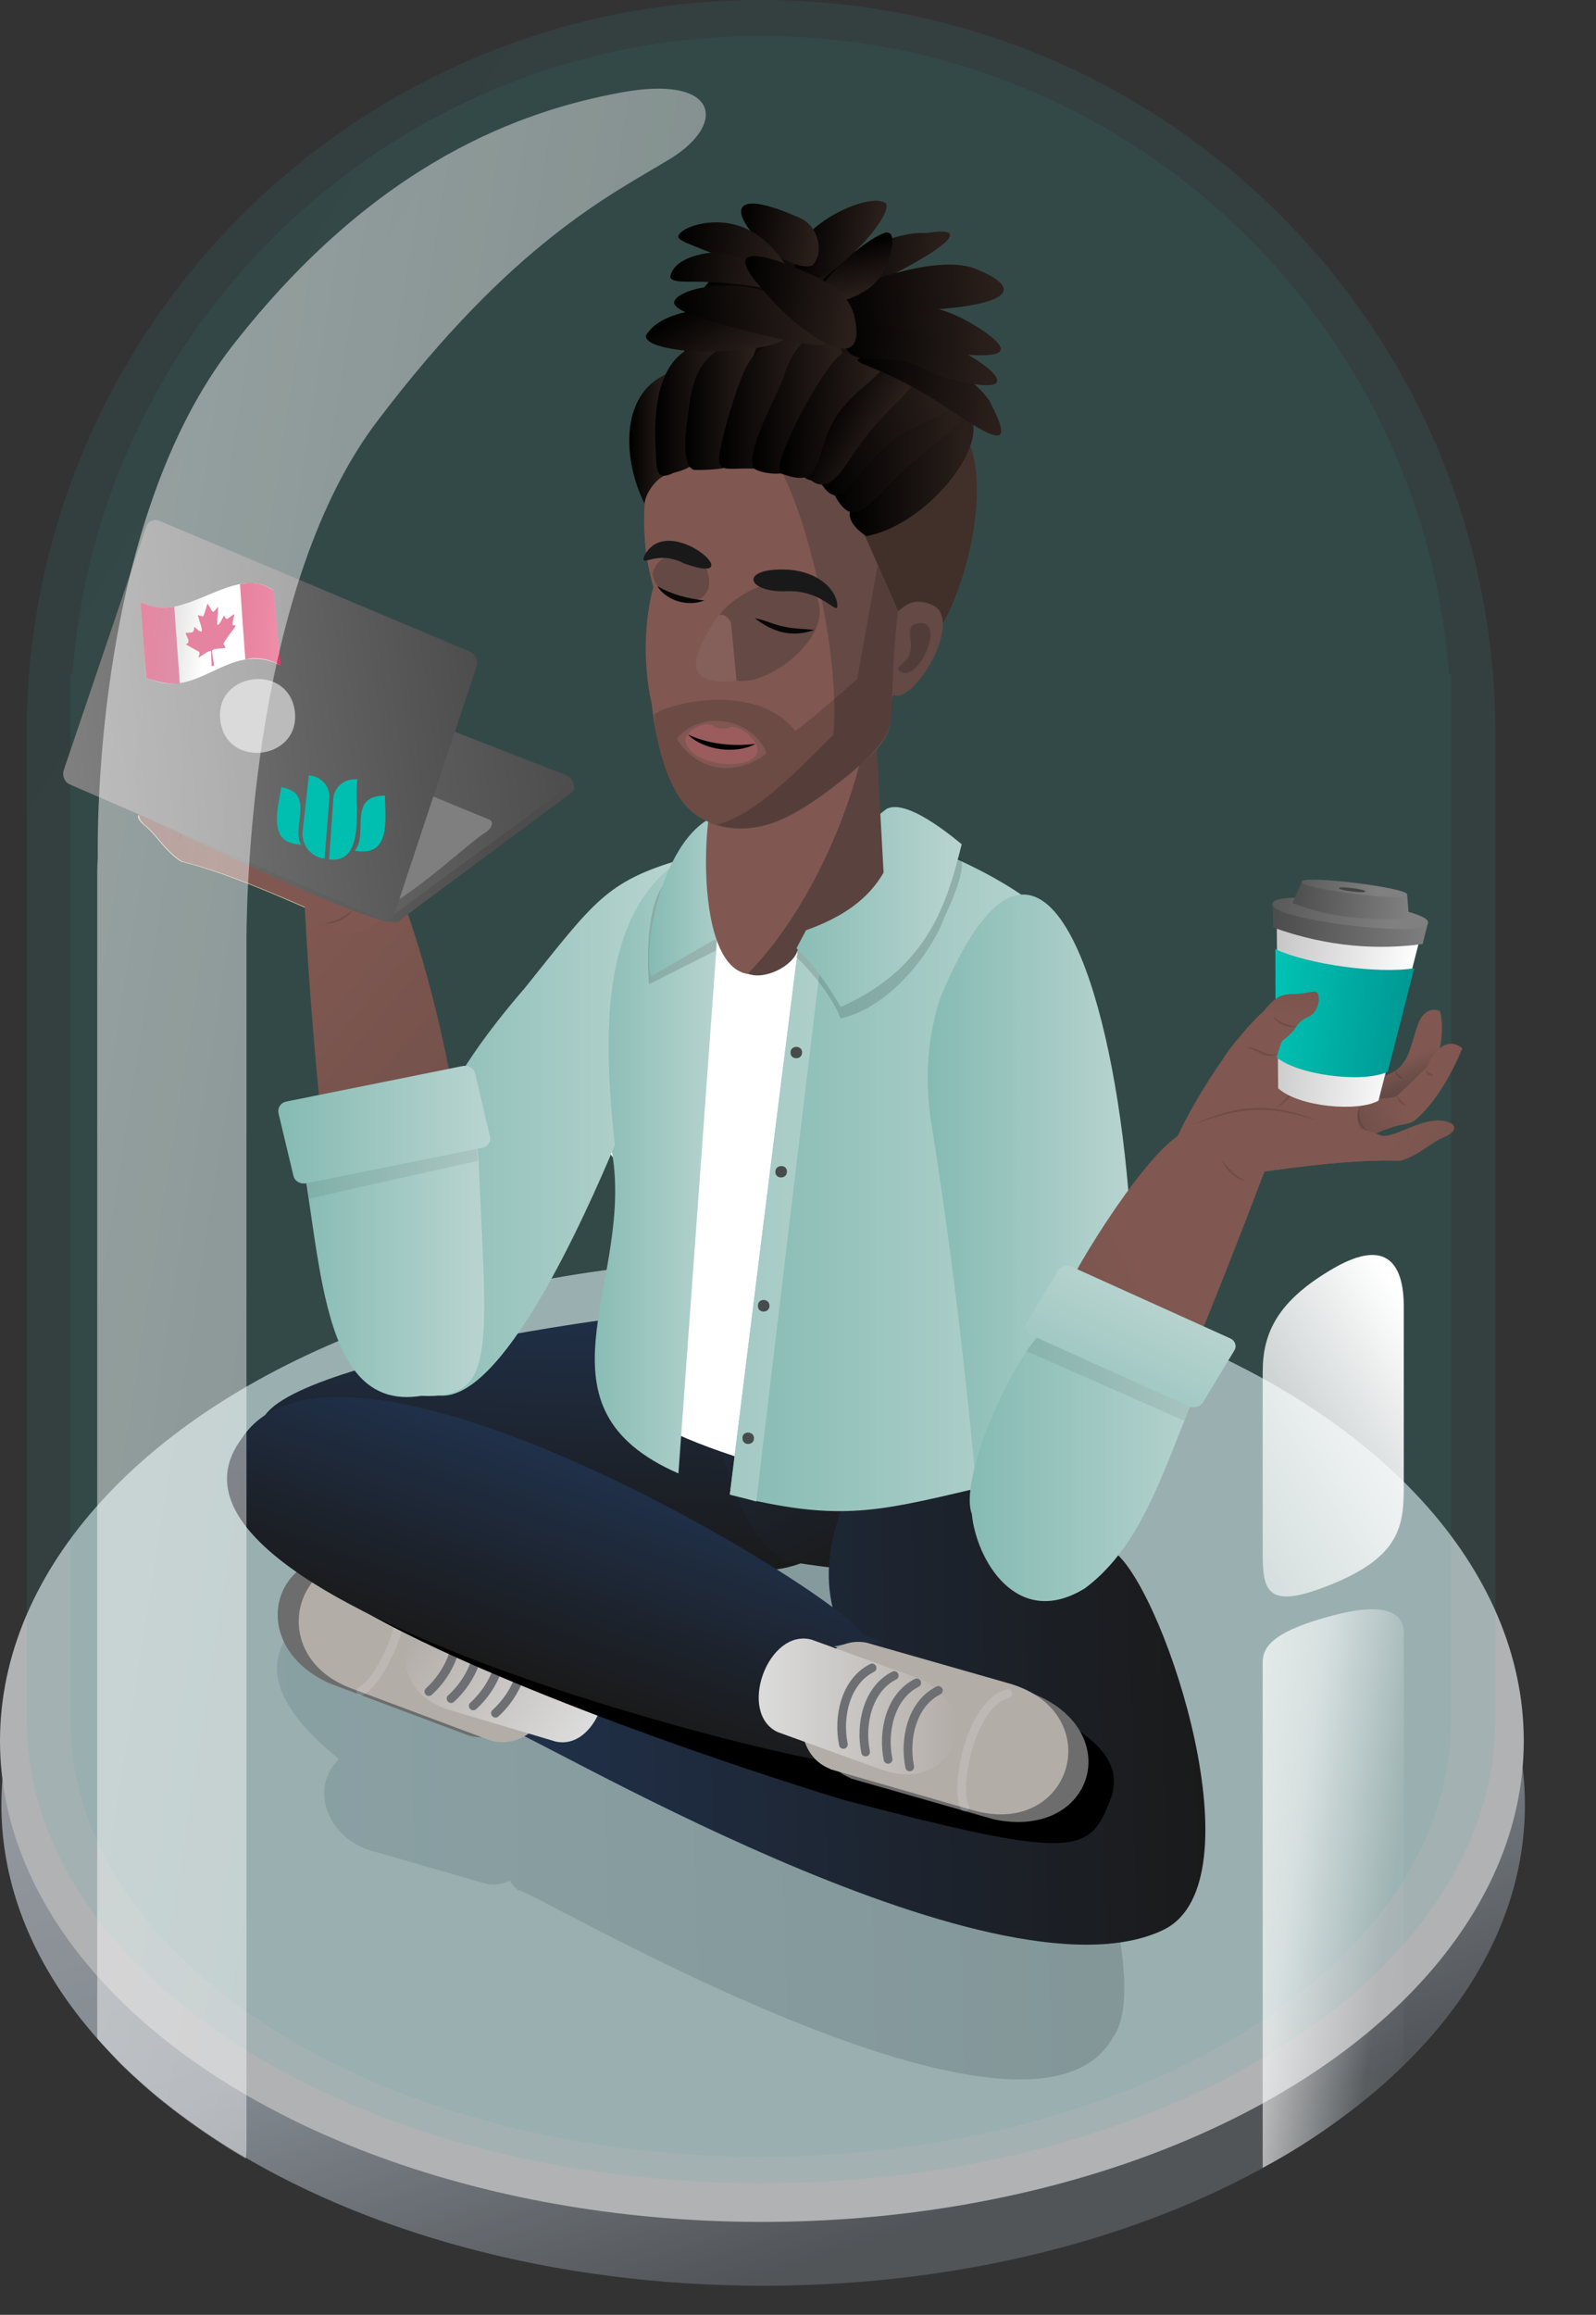 <?xml version="1.0" encoding="UTF-8"?>
<!-- Generator: Adobe Illustrator 28.2.0, SVG Export Plug-In . SVG Version: 6.00 Build 0)  -->
<svg xmlns="http://www.w3.org/2000/svg" xmlns:xlink="http://www.w3.org/1999/xlink" version="1.1" id="Layer_1" x="0px" y="0px" viewBox="0 0 567.9 823.4" style="enable-background:new 0 0 567.9 823.4;" xml:space="preserve">
<rect x="0" y="0" width="567.9" height="823.4" fill="#333333" stroke="none"/>
<style type="text/css">
	.st0{opacity:0.73;}
	.st1{fill:#3D4852;fill-opacity:0;}
	.st2{fill:url(#SVGID_1_);}
	.st3{fill:#E0E1E3;}
	.st4{opacity:0.11;fill:url(#SVGID_00000146501456904073914380000004560212375662172567_);enable-background:new    ;}
	.st5{opacity:9.000000e-02;fill:url(#SVGID_00000154425015059476052590000005373185883326342306_);enable-background:new    ;}
	.st6{opacity:0.21;fill:url(#SVGID_00000146480534544736912300000006877085118177646504_);enable-background:new    ;}
	.st7{fill:url(#SVGID_00000116229352557987074930000003048350586341153974_);}
	.st8{fill:url(#SVGID_00000120516373243404183510000007901955750266739111_);}
	.st9{fill:url(#SVGID_00000099623624128678290800000014023742499102017665_);}
	.st10{fill:#6D6D6D;}
	.st11{fill:#B3ADA8;}
	.st12{fill:url(#SVGID_00000036943075128266959540000002143557518297709229_);}
	.st13{fill:none;stroke:#6D6F72;stroke-width:3.102;stroke-linecap:round;stroke-linejoin:round;}
	
		.st14{opacity:0.14;fill:none;stroke:#FFFFFF;stroke-width:3.102;stroke-linecap:round;stroke-linejoin:round;enable-background:new    ;}
	.st15{fill:url(#SVGID_00000029045984197481758530000014520562528954890143_);}
	.st16{fill:url(#SVGID_00000109016150694546104440000000701246593215997838_);}
	.st17{fill:url(#SVGID_00000124133957225157379590000017340282707078372778_);}
	.st18{fill:#FFFFFF;}
	.st19{fill:url(#SVGID_00000137131173193265558640000011641531874273940885_);}
	.st20{fill:url(#Union_30_00000083781459266178055700000006140087538079586446_);}
	.st21{fill:url(#Union_30_00000084519186645430519320000002768837641388640169_);}
	.st22{fill:url(#SVGID_00000044899585892914248840000013656503310824248756_);}
	.st23{fill:url(#Union_51_00000140721276958678420440000014277810590980961452_);}
	.st24{fill:url(#Path_6364_00000046318240073805800180000004994420587459251870_);}
	.st25{fill:url(#Path_6365_00000049213530510139515640000001986796007217042816_);}
	.st26{fill:url(#Path_6363_00000002373459107330008130000002352072638926938557_);}
	.st27{opacity:0.17;}
	.st28{fill:#251A15;}
	.st29{opacity:0.1;}
	.st30{fill:#633F2E;}
	.st31{fill:url(#Path_6362_00000142142046740236089890000002301030023891922310_);}
	.st32{fill:url(#Path_7051_00000159433740910611333410000010808954884578109582_);}
	.st33{fill:url(#Path_7050_00000119112754352131173890000009044226336299234184_);}
	.st34{fill:url(#Path_7053_00000075868197545944574670000003227927123646386340_);}
	.st35{fill:url(#Path_7052_00000031173597837797744380000016011606488826154624_);}
	.st36{opacity:0.4;fill:#172E67;enable-background:new    ;}
	.st37{fill:#576C78;}
	.st38{fill:url(#SVGID_00000117638308968030318820000008661413921582566307_);}
	.st39{opacity:0.14;fill:#020202;enable-background:new    ;}
	.st40{fill:url(#Path_7044_00000119100679424492465300000012791865854364837772_);}
	.st41{fill:url(#Path_7046_00000176017635913309213810000003019356736025527972_);}
	.st42{fill:url(#Union_51_00000064321709255087623810000011541605786077084601_);}
	.st43{fill:url(#SVGID_00000052092809370148057410000014334159825667555985_);}
	.st44{fill:url(#Path_6364_00000070835420852293768020000001836677297591480236_);}
	.st45{fill:url(#Path_6365_00000054960997089043345200000015693734018595876028_);}
	.st46{fill:url(#Path_6363_00000036209091372360861330000001072791420892417156_);}
	.st47{fill:url(#Path_6362_00000156582119039395116020000004199363942335281594_);}
	.st48{opacity:8.000000e-02;fill:#232323;enable-background:new    ;}
	.st49{fill:url(#SVGID_00000124881144142080309730000010619592316537461158_);}
	.st50{fill:url(#SVGID_00000145044690669492879650000002806894556203246256_);}
	.st51{fill:url(#Path_6362_00000034775422598536070440000013015564296694476717_);}
	.st52{fill:#805851;}
	.st53{fill:#5A423F;}
	.st54{opacity:0.84;fill:#353535;enable-background:new    ;}
	.st55{fill:url(#Path_6362_00000040557023798171388480000005970067929537023890_);}
	.st56{fill:url(#SVGID_00000103254242013484955770000014323507423108543421_);}
	.st57{fill:url(#SVGID_00000085243233854254033390000013008258461798221193_);}
	.st58{fill:#7F7F7F;}
	.st59{fill:url(#SVGID_00000118362243044773086920000013045219361868033683_);}
	.st60{fill:#BBBBBB;}
	.st61{fill:url(#SVGID_00000034056228649725444310000004823060147926799528_);}
	.st62{fill:url(#SVGID_00000118395708284787330090000013092121541281840264_);}
	.st63{fill:#644841;}
	.st64{opacity:0.35;}
	.st65{fill:#644944;}
	.st66{fill:#070707;}
	.st67{fill:#523C3A;}
	.st68{fill:#855F5A;}
	.st69{fill:#191919;}
	.st70{fill:#9B5C5E;}
	.st71{opacity:0.15;}
	.st72{fill:url(#SVGID_00000013881160147752443290000008720944722623994764_);}
	.st73{fill:url(#SVGID_00000078046693633352609320000014568363681019286672_);}
	.st74{fill:url(#SVGID_00000155117614833336445660000005512352824956361122_);}
	.st75{fill:url(#SVGID_00000047057692452567983970000001293676936725953952_);}
	.st76{fill:url(#SVGID_00000018233949213809316960000016848372484477797046_);}
	.st77{fill:url(#SVGID_00000176759638668465977040000008605045561270296213_);}
	.st78{fill:url(#SVGID_00000015354274770731060030000002620699991855662475_);}
	.st79{fill:url(#SVGID_00000098182045510698177510000012791665467972214204_);}
	.st80{fill:url(#SVGID_00000121274586814858526390000007621019593780844714_);}
	.st81{fill:url(#SVGID_00000122688652973644604250000013605294584381052812_);}
	.st82{fill:url(#SVGID_00000136383048377895882420000004882920694144938148_);}
	.st83{fill:url(#SVGID_00000127034159534715457880000002167747941270590397_);}
	.st84{fill:url(#SVGID_00000164515866425867731870000000414228953453918105_);}
	.st85{fill:url(#SVGID_00000111178344112250748180000009667908756122363567_);}
	.st86{fill:url(#SVGID_00000097469071717151885670000008424239965726003391_);}
	.st87{fill:url(#SVGID_00000152256040776119991460000000034323239501783450_);}
	.st88{fill:url(#SVGID_00000105424093476684371790000015209747129854714767_);}
	.st89{fill:url(#SVGID_00000129166371073040519940000015422066250177094056_);}
	.st90{fill:url(#SVGID_00000183228529451517299170000000220053720881405838_);}
	.st91{fill:url(#SVGID_00000167377567895914855570000009051185667362879106_);}
	.st92{fill:url(#SVGID_00000067950327963628007200000018054664229603960735_);}
	.st93{fill:url(#SVGID_00000088818401291123768340000017405827598122500529_);}
	.st94{fill:url(#SVGID_00000126312192977969090370000013185590749686854316_);}
	.st95{fill:url(#SVGID_00000035520595289583433240000013974007724254776496_);}
	.st96{fill:url(#Path_6362_00000127009125989320291090000011552837755611135634_);}
	.st97{fill:url(#SVGID_00000111904855665460222250000007732514765940894344_);}
	.st98{fill:url(#SVGID_00000137838549429315022090000008185685219178917007_);}
	.st99{fill:url(#SVGID_00000088103100864890945070000002449322911440019865_);}
	.st100{fill:url(#SVGID_00000116205766507748508150000007320037055414965663_);}
	.st101{fill:#444444;}
	.st102{fill:url(#SVGID_00000168109739833938310570000001466688846482282645_);}
	.st103{fill:url(#SVGID_00000083087858304116655840000007631338846761527207_);}
	.st104{fill:url(#SVGID_00000054963069735869799880000010081252698836309917_);}
	.st105{fill:#CF184E;}
	.st106{fill:#00BFB0;}
	.st107{fill:url(#SVGID_00000083051453416936404020000013318861234922833332_);}
	.st108{fill:url(#SVGID_00000160172998566371335170000015881076456184473520_);}
	.st109{opacity:0.49;fill:url(#SVGID_00000059282676920047952590000017545847389768367273_);enable-background:new    ;}
</style>
<g transform="translate(-10 17.847)" class="st0">
	<path class="st1" d="M304.6,447.9c150.9,0,273.3,80.1,273.3,178.9S455.5,805.6,304.6,805.6S31.4,725.5,31.4,626.7   S153.7,447.9,304.6,447.9z"></path>
	
		<linearGradient id="SVGID_1_" gradientUnits="userSpaceOnUse" x1="-797.218" y1="772.193" x2="-796.8" y2="771.428" gradientTransform="matrix(542.113 0 0 -342.142 432349.812 264692.219)">
		<stop offset="0" style="stop-color:#C4C9CF"></stop>
		<stop offset="0.606" style="stop-color:#A0A9B3"></stop>
		<stop offset="1" style="stop-color:#5C6166"></stop>
	</linearGradient>
	<path class="st2" d="M280.5,453.1c149.7,0,272.1,76.6,272.1,171.1S431.3,795.2,281.6,795.2S10.5,718.6,10.5,624.2   S130.8,453.1,280.5,453.1z"></path>
	<ellipse class="st3" cx="281.1" cy="601.4" rx="271.1" ry="171.1"></ellipse>
</g>
<linearGradient id="SVGID_00000142174119778274632260000006597347243321560200_" gradientUnits="userSpaceOnUse" x1="-807.569" y1="790.669" x2="-807.264" y2="790.386" gradientTransform="matrix(522.585 0 0 -776.608 421971.781 614007.938)">
	<stop offset="0" style="stop-color:#43809D"></stop>
	<stop offset="1" style="stop-color:#33ACA0"></stop>
</linearGradient>
<path style="opacity:0.11;fill:url(#SVGID_00000142174119778274632260000006597347243321560200_);enable-background:new    ;" d="  M9.5,611.7c0-0.1,0-0.1,0-0.2l0,0V259h0C10.7,115.8,127.2,0,270.8,0s260.1,115.8,261.3,259h0v352.5l0,0c0,0.1,0,0.1,0,0.2  c0,91.1-117,164.9-261.3,164.9S9.5,702.8,9.5,611.7z"></path>
<linearGradient id="SVGID_00000088110982276576368140000018299592234792440501_" gradientUnits="userSpaceOnUse" x1="-807.469" y1="790.659" x2="-807.164" y2="790.376" gradientTransform="matrix(491.13 0 0 -754.402 396540.25 596455.812)">
	<stop offset="0" style="stop-color:#43809D"></stop>
	<stop offset="1" style="stop-color:#33ACA0"></stop>
</linearGradient>
<path style="opacity:9.000000e-02;fill:url(#SVGID_00000088110982276576368140000018299592234792440501_);enable-background:new    ;" d="  M25.1,612.2V239.9h0.7c9.4-127,115.5-227.1,244.9-227.1s235.4,100.1,244.9,227.1h0.7v372.3c0,85.6-109.9,155-245.6,155  S25.1,697.8,25.1,612.2z"></path>
<linearGradient id="SVGID_00000138562963254802120690000004582164423785546112_" gradientUnits="userSpaceOnUse" x1="-1914.402" y1="540.832" x2="-1913.368" y2="540.853" gradientTransform="matrix(291.51 0 0 -192.54 558167.562 104775.273)">
	<stop offset="0" style="stop-color:#4F6575"></stop>
	<stop offset="1" style="stop-color:#2E3741"></stop>
</linearGradient>
<path style="opacity:0.21;fill:url(#SVGID_00000138562963254802120690000004582164423785546112_);enable-background:new    ;" d="  M184.6,672.6c-1.3-1-2.4-2.3-3.2-3.6c-2.3,1.1-5,1.7-7.5,1.2v0.1c-1.3-0.3-40.2-11.6-41.5-11.9c-15.4-4.3-22.8-21.9-11.8-32.7  c-88.2-71.1,114.5-82.8,144.5-84.4c3.8,0.2,7.7,1.2,11.1,3.1l25.1,5.6c6.8-1.3,14,0.2,19.6,4.3c7.3-17.2,44,44.5,51,63.7  c11.6,9.1,38.4,88,24,106.9C365.3,779,179.9,666.6,184.6,672.6z M296.9,646l1.6,0.4c-4.7-7.2-8.3-15.5-8.8-24.2  c-3-0.7-5.7-2.2-8-4.2c-7.1,4.4-15.6,5.9-23.9,5.2c16.7,10.1,29.9,18.9,35,22.4c0.9,0,1.9,0,2.8,0.2v-0.1L296.9,646z"></path>
<linearGradient id="SVGID_00000029021386824566821150000008619777481571527573_" gradientUnits="userSpaceOnUse" x1="-1918.907" y1="551.463" x2="-1917.872" y2="551.484" gradientTransform="matrix(-4.73 90.95 212.64 11.07 -126136.586 168882.016)">
	<stop offset="0" style="stop-color:#20314B"></stop>
	<stop offset="1" style="stop-color:#1A1A1A"></stop>
</linearGradient>
<path style="fill:url(#SVGID_00000029021386824566821150000008619777481571527573_);" d="M312.7,518.3  c-1.2,23.5-21.2,41.6-44.7,40.3c-0.7-0.1-137.6-7.1-138.3-7.2c-23.7-0.9-39-24.2-36.7-45c4.1-23.2,152-43.1,175-41.9  C294.5,462.1,314,492.9,312.7,518.3z"></path>
<linearGradient id="SVGID_00000142154463770395470120000004479021582960719521_" gradientUnits="userSpaceOnUse" x1="-1921.152" y1="563.264" x2="-1920.246" y2="563.933" gradientTransform="matrix(-14.72 92.95 90.67 14.36 -79079.953 170937.078)">
	<stop offset="0" style="stop-color:#20314B"></stop>
	<stop offset="1" style="stop-color:#1A1A1A"></stop>
</linearGradient>
<path style="fill:url(#SVGID_00000142154463770395470120000004479021582960719521_);" d="M344.4,524.7c-8,38.3-33.9,35.5-62.8,30.9  c-26.4-5.9-46.3-106.3,1.3-98.3l35.8,23.8C336.3,483.9,347.8,503.4,344.4,524.7z"></path>
<linearGradient id="SVGID_00000005948575388267482250000002947162795948064920_" gradientUnits="userSpaceOnUse" x1="-1913.16" y1="540.961" x2="-1912.129" y2="540.981" gradientTransform="matrix(245.35 0 0 -208.8 469568.688 113540.109)">
	<stop offset="0" style="stop-color:#20314B"></stop>
	<stop offset="1" style="stop-color:#1A1A1A"></stop>
</linearGradient>
<path style="fill:url(#SVGID_00000005948575388267482250000002947162795948064920_);" d="M180.9,615.2  c-13.2-10.2,0.6-38.3,14.9-32.9c10.1,4.5,78.9,34.2,78.9,34.2l62.6,10.2c-2-3.2-3.6-6.6-5-10.1c-62.4-43-36.7-87.2,4.4-137.4  c9.8-15.3,52.9,51.3,60.6,73.5c17.7,15.5,50.8,116.5,17,133.6C353.9,716.1,184.4,613.6,180.9,615.2z"></path>
<path class="st10" d="M183.5,573.5c-1.3-0.3-48.9-18.5-50.8-18.9c-35.2-9.2-47.3,29.9-15.4,44.2c1,0.4,49.7,18.6,49.7,18.6  C187.9,623,202.9,582.7,183.5,573.5z"></path>
<path class="st11" d="M191.3,575.3c-1.2-0.4-49-18.4-50.8-19c-34.6-11.4-48.4,32.1-15.4,44.3c1,0.4,49.7,18.6,49.7,18.6  C195.8,624.8,210.7,584.6,191.3,575.3z"></path>
<linearGradient id="SVGID_00000093158388181203662950000013392009267103106944_" gradientUnits="userSpaceOnUse" x1="962.206" y1="-107.201" x2="1032.686" y2="-107.201" gradientTransform="matrix(-0.804 -0.595 0.595 -0.804 1045.922 1102.277)">
	<stop offset="0" style="stop-color:#DCDCDC"></stop>
	<stop offset="1" style="stop-color:#B3ADA8"></stop>
</linearGradient>
<path style="fill:url(#SVGID_00000093158388181203662950000013392009267103106944_);" d="M207.7,586l-38-11.4  c-26.5-7.2-36.2,25.2-9.9,33.6l38,11.3C213.5,622.8,222.6,592,207.7,586z"></path>
<path class="st13" d="M184.3,581.4c4.8,9.5-0.5,21.2-8,28"></path>
<path class="st13" d="M176.4,578.8c4.8,9.5-0.5,21.2-8,28"></path>
<path class="st13" d="M168.5,576.2c4.8,9.5-0.5,21.2-8,28"></path>
<path class="st13" d="M160.6,573.7c4.8,9.5-0.5,21.2-8,28"></path>
<path class="st14" d="M140.2,560c8.7,11.3-5,38.4-11.8,41.6"></path>
<path d="M103.4,545.9c0,0,1.9-12.5,17.8-7.9c71.6,21,158.2,44.2,221.4,58.9c33.4,12.1,60,23.9,52.5,43.2c-7.4,19.3-11.9,22-95.4,0  C208.7,612.1,93.3,566.3,103.4,545.9z"></path>
<linearGradient id="SVGID_00000000196750747420478080000007265558413284802493_" gradientUnits="userSpaceOnUse" x1="-1925.827" y1="550.494" x2="-1924.819" y2="550.514" gradientTransform="matrix(-27.04 74.32 220.9 80.37 -173470.703 99404.227)">
	<stop offset="0" style="stop-color:#20314B"></stop>
	<stop offset="1" style="stop-color:#1A1A1A"></stop>
</linearGradient>
<path style="fill:url(#SVGID_00000000196750747420478080000007265558413284802493_);" d="M282,597.8c-8.1,22.1,35.6,36.7,13,28.4  c5.4,4.2-253.9-54.5-209-114.5c34.8-53.5,211.8,54.2,221.1,69.7C329.8,589.6,290,575.8,282,597.8z"></path>
<path class="st10" d="M315.6,587.5L315.6,587.5l51.1,14.6c34.2,12.8,23,52.4-12.9,45.1l-51.1-14.6v-0.1  C282.6,624.7,294.5,583.4,315.6,587.5z"></path>
<path class="st11" d="M308.3,584.3L308.3,584.3l51.1,14.6c35,10.4,22.3,54.8-12.9,45.1l-51.1-14.7v-0.1  C275.3,621.5,287.2,580.2,308.3,584.3z"></path>
<linearGradient id="SVGID_00000178921107538535708870000004542173224893127811_" gradientUnits="userSpaceOnUse" x1="269.969" y1="-105.016" x2="340.417" y2="-105.016" gradientTransform="matrix(1 0 0 -1 0 502)">
	<stop offset="0" style="stop-color:#DCDCDC"></stop>
	<stop offset="1" style="stop-color:#B3ADA8"></stop>
</linearGradient>
<path style="fill:url(#SVGID_00000178921107538535708870000004542173224893127811_);" d="M288.7,583.2L288.7,583.2l37.3,13.5  c25.6,9.9,14.1,41.8-12,32.9l-37.3-13.5C262.3,609.3,273.2,579.2,288.7,583.2z"></path>
<path class="st13" d="M310.3,593.3c-9.5,4.8-12.2,17.4-10.2,27.2"></path>
<path class="st13" d="M318.2,596c-9.5,4.8-12.2,17.4-10.2,27.2"></path>
<path class="st13" d="M326.2,598.6c-9.5,4.8-12.2,17.4-10.2,27.2"></path>
<path class="st13" d="M333.9,601.3c-9.5,4.8-12.2,17.4-10.2,27.2"></path>
<path class="st14" d="M358.6,602.4c-13.6,3.9-18.9,33.8-15.3,40.4"></path>
<linearGradient id="SVGID_00000047770514968779286890000012649187223853116332_" gradientUnits="userSpaceOnUse" x1="-1746.274" y1="-160.698" x2="-1742.66" y2="-159.544" gradientTransform="matrix(54.619 42.697 -53.848 68.884 86954.148 85974.922)">
	<stop offset="0" style="stop-color:#FFFFFF"></stop>
	<stop offset="0.502" style="stop-color:#C8C8C8"></stop>
	<stop offset="0.509" style="stop-color:#818181"></stop>
	<stop offset="0.74" style="stop-color:#858585"></stop>
	<stop offset="1" style="stop-color:#808080"></stop>
</linearGradient>
<path style="fill:url(#SVGID_00000047770514968779286890000012649187223853116332_);" d="M188.8,357L188.8,357l30.3-38.9l0,0  c21.1-26.5,77,17.3,56.4,44.1l0,0l-30.3,38.8l-0.1-0.1C230.9,415.1,178.5,374.1,188.8,357z"></path>
<path class="st18" d="M281,523.8c-120.7-32.6-38.7-59.3-53.3-104c-6.4-3.2-11.3-8.6-14.1-17C163.5,231.6,473.3,303,357.8,404  l-14.7,65.3C390.4,502.3,321.5,533.6,281,523.8z"></path>
<linearGradient id="SVGID_00000110437168043187403140000010089710956424299188_" gradientUnits="userSpaceOnUse" x1="-1744.047" y1="-144.345" x2="-1739.547" y2="-143.37" gradientTransform="matrix(72.24 -11.442 12.695 80.154 128156.359 -8024.53)">
	<stop offset="0" style="stop-color:#FFFFFF"></stop>
	<stop offset="0.196" style="stop-color:#ECECEC"></stop>
	<stop offset="0.509" style="stop-color:#818181"></stop>
	<stop offset="0.74" style="stop-color:#858585"></stop>
	<stop offset="1" style="stop-color:#808080"></stop>
</linearGradient>
<path style="fill:url(#SVGID_00000110437168043187403140000010089710956424299188_);" d="M313.4,394.6h-0.1l-7.1-45.2l0,0  c-4.7-31,69.5-42.8,74.6-11.8l0,0l7.1,45.2h-0.1C388.4,401.4,318.8,412.3,313.4,394.6z"></path>
<linearGradient id="Union_30_00000013155985434876787660000012002205220137063853_" gradientUnits="userSpaceOnUse" x1="259.681" y1="87.052" x2="379.605" y2="87.052" gradientTransform="matrix(1 0 0 -1 0 502)">
	<stop offset="0" style="stop-color:#85BBB3"></stop>
	<stop offset="1" style="stop-color:#B9D4D0"></stop>
</linearGradient>
<path id="Union_30_00000018226122107123674600000015624759614573941894_" style="fill:url(#Union_30_00000013155985434876787660000012002205220137063853_);" d="  M289.6,292.5c20.5-1.3,70.4,16.7,90,39.7c-11.3,65.9-22.4,131.7-33.7,197.6c-34.8,8.2-48.4,11.4-86.2,1.9  C269.6,451.8,279.6,372.1,289.6,292.5z"></path>
<linearGradient id="Union_30_00000065781321424200306180000006498700945996403594_" gradientUnits="userSpaceOnUse" x1="208.162" y1="91.122" x2="257.711" y2="91.122" gradientTransform="matrix(1 0 0 -1 0 502)">
	<stop offset="0" style="stop-color:#85BBB3"></stop>
	<stop offset="1" style="stop-color:#B9D4D0"></stop>
</linearGradient>
<path id="Union_30_00000000901522155390191780000007247924472860868529_" style="fill:url(#Union_30_00000065781321424200306180000006498700945996403594_);" d="  M241.4,524.1c-53.6-23.4-17.2-66-23.2-111.4c-3.4-24.1-9.7-36.8-9.7-44.4c-2.5-14.1,14.7-61.1,49.3-70.6L241.4,524.1z"></path>
<linearGradient id="SVGID_00000086693122466797090610000001979043582533858993_" gradientUnits="userSpaceOnUse" x1="-2976.5" y1="563.779" x2="-2943.415" y2="575.461" gradientTransform="matrix(-0.977 -0.214 0.214 -0.977 -2939.76 193.556)">
	<stop offset="0" style="stop-color:#EAD3AB"></stop>
	<stop offset="0.18" style="stop-color:#EAD3AB"></stop>
	<stop offset="0.941" style="stop-color:#D2C0A0"></stop>
</linearGradient>
<path style="fill:url(#SVGID_00000086693122466797090610000001979043582533858993_);" d="M140.5,305.1c-3.4-12-14.1-44.9-23.8-45.6  c-6.2-2.2-6.1-4.2-8.2-1.4c-0.4-0.7-1-1.2-1.6-1.6c-15.6,9.7-29.3,6.9-17.7,26.2c-29.8-4.3-8.3-30.3-23.4-31.4  c-0.9,4.8-1.9,9.5-2.8,14.3c-2.2-3.7-4.5-5.5-8.7-3.8c3.2,9.9,6.3,19.8,9.5,29.8c5.2,2,8,5.7,13.7,8c-8.1,4-20.9-17.3-28.4-9.4  c-0.3,1.3,2.1,3.3,3.2,4.2c3.2,2.7,7.1,9.1,12.2,12.1c15.4,3.8,33.7,11.8,48.6,18.4c0.3,0.9,0.8,2.1,1.6,3 M114.9,327.9  c9.7-0.7,19.4-1.4,29.2-2.1c-1.2-6.8-2.4-13.7-3.6-20.6 M105.1,266c0.9-1,2.3-2.4,3.1-3.8c0.4,3.9,3.5,3.7,5.1,8  c0.3,1.9,2.4,5.2,3.5,6.4c2.1,14.9-17.7,9.9-19.6-5C101.1,269.9,103.7,267.6,105.1,266z"></path>
<linearGradient id="Union_51_00000170969506382514482620000016758780050674804910_" gradientUnits="userSpaceOnUse" x1="-2339.923" y1="-289.442" x2="-2338.684" y2="-288.446" gradientTransform="matrix(146.344 7.767 -8.189 154.303 340130.25 63145.598)">
	<stop offset="2.306273e-04" style="stop-color:#805851"></stop>
	<stop offset="0.18" style="stop-color:#805851"></stop>
	<stop offset="0.988" style="stop-color:#644944"></stop>
</linearGradient>
<path id="Union_51_00000132077089691675778340000013293253846288101027_" style="fill:url(#Union_51_00000170969506382514482620000016758780050674804910_);" d="  M116.7,419.4c-3.7-31-6.6-65.1-8.3-97.4c11.6-0.8,23.2-1.7,34.7-2.5c9.7,25.9,18.8,64.6,21.6,93.8  C148.8,415.3,132.7,417.3,116.7,419.4z"></path>
<linearGradient id="Path_6364_00000181047066902117807270000016406064302795110569_" gradientUnits="userSpaceOnUse" x1="-2201.876" y1="-281.534" x2="-2202.053" y2="-280.901" gradientTransform="matrix(14.374 -0.664 1.981 43.13 32282.205 10948.895)">
	<stop offset="0" style="stop-color:#EAD3AB"></stop>
	<stop offset="1" style="stop-color:#D2C0A0"></stop>
</linearGradient>
<path id="Path_6364_00000129182461236036492670000001312941741009854599_" style="fill:url(#Path_6364_00000181047066902117807270000016406064302795110569_);" d="  M62.4,269.6c-1-3.8,0.5-14.1,3.5-18.3c10.5-0.8,3.2,19,8.6,23.9c3.8,5.6,10.9,5,11.2,8.5c0.2,5-7.5,6.5-10.2,4.8  C68,285.9,63.5,276.7,62.4,269.6z"></path>
<linearGradient id="Path_6365_00000176753659001342107670000002684718008673026971_" gradientUnits="userSpaceOnUse" x1="-2254.021" y1="-281.798" x2="-2252.667" y2="-279.715" gradientTransform="matrix(21.855 -2.997805e-02 4.237572e-02 33.942 49339.918 9771.914)">
	<stop offset="4.730976e-02" style="stop-color:#EAD3AB"></stop>
	<stop offset="0.883" style="stop-color:#D2C0A0"></stop>
</linearGradient>
<path id="Path_6365_00000051372876909350503990000007974692503987835045_" style="fill:url(#Path_6365_00000176753659001342107670000002684718008673026971_);" d="  M64.1,291.5c-5.8-7.7-8.8-22.1-9.5-29.8c6-2.4,9.5,2.9,10.3,10.1c2.5,4.2,5,8.5,7.4,12.7c3.9,2.9,7.3,1.9,10.4,5.5  c3,3.2,0.3,10.3-4.5,10.1c-2.1,0-2.5-1.4-6.5-4C67.5,293.3,66.3,293.7,64.1,291.5z"></path>
<linearGradient id="Path_6363_00000170241302698824878380000002722802250364514491_" gradientUnits="userSpaceOnUse" x1="-2320.801" y1="-275.18" x2="-2322.602" y2="-275.137" gradientTransform="matrix(60.137 -14.954 12.989 52.262 143239.031 -20016.207)">
	<stop offset="0" style="stop-color:#805851"></stop>
	<stop offset="0.18" style="stop-color:#805851"></stop>
	<stop offset="0.988" style="stop-color:#644944"></stop>
</linearGradient>
<path id="Path_6363_00000177479694515538289790000016256312176154903485_" style="fill:url(#Path_6363_00000170241302698824878380000002722802250364514491_);" d="  M113.4,324.8c-14.9-6.6-33.3-14.6-48.6-18.4c-5.1-3-9-9.3-12.2-12.1c-2-1.4-5.1-4.9-1.3-5.7c9.1-1.6,17.8,11.5,22.6,11.1  c9.4-1.2,24.6,1.9,34.9,1.1C169.6,305.3,125.8,348.3,113.4,324.8z"></path>
<g class="st27">
	<path class="st28" d="M63.5,298.5c0.5-1.3,1.1-2.6,1.9-3.8C65.6,296.1,64.8,297.8,63.5,298.5L63.5,298.5z"></path>
</g>
<g class="st29">
	<path class="st30" d="M78.8,299.2c3.1-0.7,5.3-4.7,5-7.7C85.2,294.6,82.3,299.6,78.8,299.2L78.8,299.2z"></path>
</g>
<g class="st29">
	<path class="st30" d="M81.6,288.8c1.9-1.1,3.4-3.2,4.2-5.2C86.5,285.5,83.5,289.1,81.6,288.8L81.6,288.8z"></path>
</g>
<g class="st29">
	<path class="st30" d="M88.6,272.3c3,0.3,6.1-0.1,9-0.9C95.1,273.2,91.4,273.6,88.6,272.3L88.6,272.3z"></path>
</g>
<g class="st29">
	<path class="st30" d="M72.4,284.5c-0.7,1.6-2.5,2.6-4.2,2.4C69.4,286,71,285.4,72.4,284.5L72.4,284.5z"></path>
</g>
<g class="st29">
	<path class="st30" d="M71.5,277.9c1.3-0.3,2.7-1,3.6-2.1C75.5,277.4,72.7,278.9,71.5,277.9L71.5,277.9z"></path>
</g>
<g class="st29">
	<path class="st30" d="M61.7,273.9c1.1-0.3,2.2-0.6,3.3-0.7C64.4,274.2,62.6,274.6,61.7,273.9L61.7,273.9z"></path>
</g>
<g class="st29">
	<path class="st30" d="M67.7,266.3c1.1-0.3,2.2-0.5,3.3-0.8C70.7,266.7,68.6,267.2,67.7,266.3L67.7,266.3z"></path>
</g>
<linearGradient id="Path_6362_00000086679564580563128700000004329145661631017094_" gradientUnits="userSpaceOnUse" x1="-2307.177" y1="-274.833" x2="-2306.678" y2="-273.521" gradientTransform="matrix(42.48 -10.563 12.816 51.542 101617.602 -9954.918)">
	<stop offset="0" style="stop-color:#EAD3AB"></stop>
	<stop offset="0.18" style="stop-color:#EAD3AB"></stop>
	<stop offset="0.941" style="stop-color:#D2C0A0"></stop>
</linearGradient>
<path id="Path_6362_00000074443943855076951450000013710973399014697362_" style="fill:url(#Path_6362_00000086679564580563128700000004329145661631017094_);" d="  M98.3,275.4c-0.4-1.2-0.8-2.5-1.2-3.8c5.5-2.5,16.1-10.5,10-15.1c-15.5,9.7-29.4,7-17.7,26.2c3.3,1.1,10,0.3,12.5-0.9  C100.7,280.4,98.9,277.3,98.3,275.4z"></path>
<g class="st29">
	<path class="st30" d="M87.3,282.4c4.5,0.8,9.2,0.6,13.6-0.3C96.8,284.1,91.7,284.2,87.3,282.4L87.3,282.4z"></path>
</g>
<g class="st27">
	<path class="st28" d="M115.4,328.4c3.8-0.5,7.4-2.4,10.3-4.9C124,326.5,118.7,329.1,115.4,328.4L115.4,328.4z"></path>
</g>
<linearGradient id="Path_7051_00000101086494235446682430000006387611765773445787_" gradientUnits="userSpaceOnUse" x1="135.35" y1="100.969" x2="242.313" y2="100.969" gradientTransform="matrix(1 0 0 -1 0 502)">
	<stop offset="0" style="stop-color:#85BBB3"></stop>
	<stop offset="1" style="stop-color:#B9D4D0"></stop>
</linearGradient>
<path id="Path_7051_00000091702296193298604050000003849966620737185933_" style="fill:url(#Path_7051_00000101086494235446682430000006387611765773445787_);" d="  M155.6,496.3c-12.6-2.2-27.2-22-16.5-37.7c8.4-38.4,8.3-61.7,47.6-107.1c24.8-30.9,28.9-37.9,55.7-45.8c-28.5,19-28,61.3-23.6,101.6  C208.3,432.3,178.3,500.1,155.6,496.3z"></path>
<linearGradient id="Path_7050_00000103958044243457971650000010284983290602752698_" gradientUnits="userSpaceOnUse" x1="330.11" y1="65.797" x2="403.238" y2="65.797" gradientTransform="matrix(1 0 0 -1 0 502)">
	<stop offset="0" style="stop-color:#85BBB3"></stop>
	<stop offset="1" style="stop-color:#B9D4D0"></stop>
</linearGradient>
<path id="Path_7050_00000052069513676004744580000005072824033692654747_" style="fill:url(#Path_7050_00000103958044243457971650000010284983290602752698_);" d="  M369.6,527.9c-7.4-1.4-20.3,23.6-20.3,23.6l0,0c0,0-5.5-75-17.7-150.6c-1-6.3-4-24.8,3-46c59.2-142.8,93.6,175.4,46.7,199.4  C374.7,553.3,376.5,529.3,369.6,527.9z"></path>
<linearGradient id="Path_7053_00000111189901558661025170000005698930604101894841_" gradientUnits="userSpaceOnUse" x1="104.607" y1="59.733" x2="172.236" y2="59.733" gradientTransform="matrix(1 0 0 -1 0 502)">
	<stop offset="0" style="stop-color:#85BBB3"></stop>
	<stop offset="1" style="stop-color:#B9D4D0"></stop>
</linearGradient>
<path id="Path_7053_00000148643734666584890690000012486450519416109209_" style="fill:url(#Path_7053_00000111189901558661025170000005698930604101894841_);" d="  M161.2,387.5c7.3,24.8,8.1,13.5,9.1,25.1c2.9,68.3,6.5,85.2-20.4,83.9c-38.7,6.3-35-57-45.3-99.2L161.2,387.5z"></path>
<linearGradient id="Path_7052_00000070832655303665788010000002959721819458304676_" gradientUnits="userSpaceOnUse" x1="344.945" y1="-9.397" x2="433.053" y2="-9.397" gradientTransform="matrix(1 0 0 -1 0 502)">
	<stop offset="0" style="stop-color:#85BBB3"></stop>
	<stop offset="1" style="stop-color:#B9D4D0"></stop>
</linearGradient>
<path id="Path_7052_00000044887108539160701830000014315314895015596683_" style="fill:url(#Path_7052_00000070832655303665788010000002959721819458304676_);" d="  M433.1,479.8c-16.3,29.5-21.9,66.5-47.1,85.2c-24.3,14.9-38.7-10.5-40.2-26.5c-3.7-9.3,6.9-39.2,20.2-59  c6.5-9.2,12.9-15.3,20.5-26.3"></path>
<path class="st36" d="M243.2,482.5"></path>
<path class="st37" d="M243.8,475.2"></path>
<path class="st36" d="M427.4,484.6c-17.9-5.7-35.2-13.6-51.2-23.5l1-1.7c15.9,9.7,33.2,17.6,50.9,23.4L427.4,484.6z"></path>
<path class="st37" d="M430,478.7c-17.2-6.7-33.9-14.6-50.1-23.4l0.5-0.8c16.2,8.8,33,16.5,50,23.3L430,478.7z"></path>
<path class="st36" d="M111.6,399.1l-0.2-2.1c18.8-2.2,37.5-6.1,55.7-11.7l0.3,2.1C149.3,393,130.6,396.9,111.6,399.1z"></path>
<linearGradient id="SVGID_00000028305779560419533570000010003570398180865969_" gradientUnits="userSpaceOnUse" x1="173.337" y1="66.052" x2="323.379" y2="66.052" gradientTransform="matrix(1 0 0 -1 0 502)">
	<stop offset="0" style="stop-color:#85BBB3"></stop>
	<stop offset="1" style="stop-color:#B9D4D0"></stop>
</linearGradient>
<path style="fill:url(#SVGID_00000028305779560419533570000010003570398180865969_);" d="M283.9,337.8  c-8.2,64.5-16.2,129.1-24.2,193.7c3.1,0.8,6.3,1.7,9.4,2.6c7.7-64.4,15.3-128.8,23.1-193.2C289.5,339.8,286.7,338.8,283.9,337.8z"></path>
<path id="Path_7043_00000147898879969680528340000003065865783365675908_" class="st39" d="M284,337.3c-12.5-16.7,38.4-25,47.3-27.4  c3.5-2.8,8-5.9,9.9-4.9c3.8,2.2-3.7,18.3-5,20.9c-4,11.5-18.7,32.2-37.1,36.4c-2.7-7.4-10.1-16.5-15.6-21.7  C283.7,339.4,283.9,338.4,284,337.3z"></path>
<linearGradient id="Path_7044_00000138556907440575765720000012150721414035922590_" gradientUnits="userSpaceOnUse" x1="278.006" y1="179.31" x2="342.234" y2="179.31" gradientTransform="matrix(1 0 0 -1 0 502)">
	<stop offset="0" style="stop-color:#85BBB3"></stop>
	<stop offset="1" style="stop-color:#B9D4D0"></stop>
</linearGradient>
<path id="Path_7044_00000104694801650130857760000017124204707495397536_" style="fill:url(#Path_7044_00000138556907440575765720000012150721414035922590_);" d="  M281.9,320.4c6.7-9.3,25-26.2,33.6-32.7c6.2-3.1,18.7,6,26.7,12.6c-4.9,19.3-11.1,43.8-43.1,57.9c-5.2-9.2-12-18.4-21.2-25.7  C278.5,329.3,279.5,323.7,281.9,320.4z"></path>
<path id="Path_7045_00000033368968475386456310000017935915134668068275_" class="st39" d="M255,334.2c-1.6-1.3-2.7-2.7-3.6-4.1  l3.1-6.1c0-5.8-9.9-12.4-15.4-11.2c-5.8,1.2-9.8,16.3-8.2,37.3c8-4,15.8-8,23.8-12C254.9,336.8,254.9,335.4,255,334.2z"></path>
<linearGradient id="Path_7046_00000046322446927598463490000015233431468616333748_" gradientUnits="userSpaceOnUse" x1="231.01" y1="183.874" x2="263.92" y2="183.874" gradientTransform="matrix(1 0 0 -1 0 502)">
	<stop offset="0" style="stop-color:#85BBB3"></stop>
	<stop offset="1" style="stop-color:#B9D4D0"></stop>
</linearGradient>
<path id="Path_7046_00000083046993351536652880000017534220813266423743_" style="fill:url(#Path_7046_00000046322446927598463490000015233431468616333748_);" d="  M261,334.8c3.1-12.1,2.6-27.9,2.9-45.6c-25.3-4.1-36,45.5-32.2,58.1c7.4-4.3,14.8-8.6,22.2-12.9"></path>
<g class="st29">
	<path class="st30" d="M501.7,405.6c-1.1-1-1.4-2.9-0.7-4.2C501.3,402.8,501.5,404.2,501.7,405.6L501.7,405.6z"></path>
</g>
<g class="st29">
	<path class="st30" d="M496.9,389.9c1.2,1.1,2.4,2.2,3.4,3.4C498.6,393,497.2,391.5,496.9,389.9L496.9,389.9z"></path>
</g>
<g class="st29">
	<path class="st30" d="M499.5,383.7c-1.3,0.5-3.6-1.7-2.9-3C497.2,381.9,498.4,383.1,499.5,383.7z"></path>
</g>
<g class="st29">
	<path class="st30" d="M510.2,382.6c-1.1,0.4-2.7-0.4-3-1.6C508.2,381.4,509.1,381.8,510.2,382.6L510.2,382.6z"></path>
</g>
<linearGradient id="Union_51_00000011714801819405772000000016524516112614348950_" gradientUnits="userSpaceOnUse" x1="-2363.293" y1="-291.368" x2="-2362.238" y2="-290.52" gradientTransform="matrix(-142.825 -32.832 -34.618 150.592 -347158.75 -33291.855)">
	<stop offset="0" style="stop-color:#805851"></stop>
	<stop offset="0.318" style="stop-color:#805851"></stop>
	<stop offset="0.988" style="stop-color:#644944"></stop>
</linearGradient>
<path id="Union_51_00000041276810748909684210000009392382854369852806_" style="fill:url(#Union_51_00000011714801819405772000000016524516112614348950_);" d="  M422,487.4c9.5-23.1,19.1-47.3,27.9-70.6c-10.2-4.2-20.5-8.5-30.7-12.8c-13.4,8.7-40,51.6-43.1,62.5L422,487.4z"></path>
<linearGradient id="SVGID_00000165229115517229083520000005426894389421197491_" gradientUnits="userSpaceOnUse" x1="-3472.961" y1="576.392" x2="-3498.041" y2="567.58" gradientTransform="matrix(-0.975 -0.224 0.224 -0.975 -3030.718 180.446)">
	<stop offset="0" style="stop-color:#805851"></stop>
	<stop offset="0.18" style="stop-color:#805851"></stop>
	<stop offset="0.941" style="stop-color:#644944"></stop>
</linearGradient>
<path style="fill:url(#SVGID_00000165229115517229083520000005426894389421197491_);" d="M446.4,417.2c16.1-2.3,36.1-4.9,51.8-4.3  c5.7-1.4,11.2-6.5,15.1-8.2c2.4-0.8,6.2-3.3,2.9-5.2c-11-4.3-21,8.8-28.5,3.1c6.1-0.5,9.8-3.3,15.4-3.8c5.8-8.7,11.6-17.4,17.3-25.9  c-3.4-2.8-6.3-1.7-9.4,1.3c0.4-4.9,0.8-9.7,1.2-14.5c-14.7-3.2-1.3,27.8-31.1,23.8c16.4-15.1,2.4-16.5-9.8-30  c-0.6,0.2-1.3,0.5-1.9,1c-1.2-3.3-1.7-1.2-8.2-0.8c-14.5,0-39.2,41.4-44.6,56.1C416.6,409.6,426.5,412.2,446.4,417.2z M476.7,370.7  c-5.9,13.6-26.4,13.1-20.3-0.6c1.4-0.9,4.3-3.6,5.1-5.3c2.7-3.6,5.6-2.6,7-6.3C470.5,363.6,471.6,365.9,476.7,370.7z"></path>
<linearGradient id="Path_6364_00000171682815588917685300000004686205171255413392_" gradientUnits="userSpaceOnUse" x1="-2438.531" y1="-296.63" x2="-2438.713" y2="-295.979" gradientTransform="matrix(-13.636 -4.597 -13.781 40.917 -36839.215 1302.084)">
	<stop offset="6.022922e-02" style="stop-color:#805851"></stop>
	<stop offset="0.494" style="stop-color:#644944"></stop>
</linearGradient>
<path id="Path_6364_00000009568068969683560760000017102577656356629436_" style="fill:url(#Path_6364_00000171682815588917685300000004686205171255413392_);" d="  M510.6,378.1c2.1-3.4,3.4-13.6,1.7-18.5c-9.9-3.6-8.4,17.5-14.9,20.6c-5.2,4.3-11.8,1.8-13.1,5.1c-1.6,4.8,5.5,8.4,8.6,7.4  C500.8,392.3,507.6,384.7,510.6,378.1z"></path>
<linearGradient id="Path_6365_00000163781436631373809850000017395308737582817698_" gradientUnits="userSpaceOnUse" x1="-2410.87" y1="-296.278" x2="-2409.517" y2="-294.196" gradientTransform="matrix(-21.002 -6.047 -9.387 32.618 -52913.355 -4526.651)">
	<stop offset="6.022922e-02" style="stop-color:#805851"></stop>
	<stop offset="0.494" style="stop-color:#644944"></stop>
</linearGradient>
<path id="Path_6365_00000141455565224609764420000009201391066301176501_" style="fill:url(#Path_6365_00000163781436631373809850000017395308737582817698_);" d="  M503,398.8c7.7-5.8,14.6-18.9,17.3-25.9c-5.1-4-9.9,0.1-12.7,6.8c-3.5,3.4-7.1,6.8-10.6,10.2c-4.5,1.7-7.5-0.2-11.6,2.4  c-3.7,2.2-3.1,9.9,1.6,11.1c2,0.6,2.8-0.6,7.4-2.1C499.1,399.6,500.3,400.3,503,398.8z"></path>
<linearGradient id="Path_6363_00000082331743071132331410000007155268455752141741_" gradientUnits="userSpaceOnUse" x1="-2372.449" y1="-299.461" x2="-2374.25" y2="-299.417" gradientTransform="matrix(-53.694 -30.936 -26.878 46.665 -134979.344 -59020.191)">
	<stop offset="0" style="stop-color:#805851"></stop>
	<stop offset="0.318" style="stop-color:#805851"></stop>
	<stop offset="0.988" style="stop-color:#644944"></stop>
</linearGradient>
<path id="Path_6363_00000183944148230083042400000003501150630850748593_" style="fill:url(#Path_6363_00000082331743071132331410000007155268455752141741_);" d="  M446.4,417.2c16.1-2.3,36-4.9,51.8-4.3c5.7-1.4,11.2-6.5,15.1-8.2c2.3-0.8,6.2-3.3,2.9-5.2c-8.3-4-20.3,6.1-24.8,4.4  c-8.7-3.7-24.1-5-33.9-8.6C397.7,383.1,428,436.5,446.4,417.2z"></path>
<g class="st27">
	<path class="st28" d="M469.1,398.7c-18.4-5.8-27.4-5-45.5,1.6C440.4,392.8,452.1,391.8,469.1,398.7z"></path>
</g>
<g class="st27">
	<path class="st28" d="M486.8,402.2c-3.5-0.5-4.9-6.3-2.7-8.7C483.1,396.3,484,400.6,486.8,402.2z"></path>
</g>
<g class="st29">
	<path class="st30" d="M486.9,391.4c-2-0.2-3.8-4.5-2.7-6.1C484.4,387.5,485.3,389.9,486.9,391.4L486.9,391.4z"></path>
</g>
<g class="st27">
	<path class="st28" d="M496.9,389.9c1.2,1.1,2.4,2.2,3.4,3.4C498.6,393,497.2,391.5,496.9,389.9L496.9,389.9z"></path>
</g>
<g class="st27">
	<path class="st28" d="M499.5,383.7c-1.3,0.5-3.6-1.7-2.9-3C497.2,381.9,498.4,383.1,499.5,383.7z"></path>
</g>
<g class="st27">
	<path class="st28" d="M510.2,382.6c-1.1,0.4-2.7-0.4-3-1.6C508.2,381.4,509.1,381.8,510.2,382.6L510.2,382.6z"></path>
</g>
<g class="st27">
	<path class="st28" d="M460.3,381.9c1.2,5.6-1.4,10.1-6.6,12.2C458.4,390.8,460.3,387.8,460.3,381.9L460.3,381.9z"></path>
</g>
<g class="st29">
	<path class="st30" d="M483.1,383.6c-4.6,0.5-9.6-0.9-13-4.1C474.1,381.6,478.5,383.1,483.1,383.6z"></path>
</g>
<g class="st29">
	<path class="st30" d="M501.7,405.6c-1.1-1-1.4-2.9-0.7-4.2C501.3,402.8,501.5,404.2,501.7,405.6L501.7,405.6z"></path>
</g>
<g class="st27">
	<path class="st28" d="M443.5,420.1c-3.4-0.2-7.9-4.2-8.6-7.5C436.9,415.7,440.1,418.7,443.5,420.1z"></path>
</g>
<g class="st29">
	<path class="st30" d="M88.6,272.3c3,0.2,6.1-0.1,9-1C95.2,273.1,91.4,273.7,88.6,272.3L88.6,272.3z"></path>
</g>
<linearGradient id="Path_6362_00000119080675719163120330000006143765980689313179_" gradientUnits="userSpaceOnUse" x1="-2354.211" y1="-291.485" x2="-2353.951" y2="-290.803" gradientTransform="matrix(42.375 -10.974 13.315 51.415 103732.406 -10592.373)">
	<stop offset="0" style="stop-color:#EAD3AB"></stop>
	<stop offset="0.18" style="stop-color:#EAD3AB"></stop>
	<stop offset="0.941" style="stop-color:#D2C0A0"></stop>
</linearGradient>
<path id="Path_6362_00000148636782669407715570000006779906452677456800_" style="fill:url(#Path_6362_00000119080675719163120330000006143765980689313179_);" d="  M97.2,271.6c5.5-2.6,16-10.8,9.9-15.2c-8.2,6.1-26.2,8.2-21.2,18"></path>
<path class="st48" d="M365.2,480.6c1.7-2.1,3.2-4.1,4.9-6.3c18.1,8.1,36.3,16,54.4,24.1c-1,2.3-2.2,4.7-3.2,6.9  C402.6,497.1,383.9,488.8,365.2,480.6z"></path>
<path class="st48" d="M110,426.4c-0.2-2.3-0.5-4.5-0.7-6.8c20-4.4,40-8.8,60-13.2c0.3,2.2,0.5,4.3,0.8,6.5  C150,417.4,129.9,421.8,110,426.4z"></path>
<linearGradient id="SVGID_00000088829697472956062700000003222678807467185549_" gradientUnits="userSpaceOnUse" x1="377.133" y1="-23.358" x2="410.706" y2="43.445" gradientTransform="matrix(1 0 0 -1 0 502)">
	<stop offset="0" style="stop-color:#85BBB3"></stop>
	<stop offset="1" style="stop-color:#B9D4D0"></stop>
</linearGradient>
<path style="fill:url(#SVGID_00000088829697472956062700000003222678807467185549_);" d="M422.9,500.2l-56-25.3  c-1.9-0.8-2.6-2.8-1.6-4.4l11.2-18.5c0.9-1.6,3.2-2.2,5.1-1.3l56,25.3c1.9,0.8,2.6,2.8,1.6,4.4L428,498.9  C427.1,500.4,424.7,501,422.9,500.2z"></path>
<linearGradient id="SVGID_00000000198010254082972360000014405791894926613944_" gradientUnits="userSpaceOnUse" x1="98.965" y1="101.977" x2="174.513" y2="101.977" gradientTransform="matrix(1 0 0 -1 0 502)">
	<stop offset="0" style="stop-color:#85BBB3"></stop>
	<stop offset="1" style="stop-color:#B9D4D0"></stop>
</linearGradient>
<path style="fill:url(#SVGID_00000000198010254082972360000014405791894926613944_);" d="M171.5,408.3l-62.6,12.6  c-2.1,0.4-4.1-0.8-4.5-2.7L99.1,396c-0.4-2,0.8-3.8,2.9-4.2l62.6-12.6c2.1-0.4,4.1,0.8,4.5,2.7l5.2,22.2  C174.9,406,173.6,407.9,171.5,408.3z"></path>
<linearGradient id="Path_6362_00000079449518352876812810000003930187920822855808_" gradientUnits="userSpaceOnUse" x1="-2380.483" y1="-299.353" x2="-2380.223" y2="-298.671" gradientTransform="matrix(-37.928 -21.853 -26.514 46.02 -97737.695 -37886.547)">
	<stop offset="0" style="stop-color:#EAD3AB"></stop>
	<stop offset="0.18" style="stop-color:#EAD3AB"></stop>
	<stop offset="0.941" style="stop-color:#D2C0A0"></stop>
</linearGradient>
<path id="Path_6362_00000134212678906795751060000003513353078918668182_" style="fill:url(#Path_6362_00000079449518352876812810000003930187920822855808_);" d="  M476.7,370.7c-4.7-4.1-12.6-14.3-5.5-17.3c6.2,8.1,23.1,14.9,15.7,23"></path>
<path class="st52" d="M256.3,203.9c13-5.5,29,4.8,38.1,12.3c28.3,25.7,16.5,66.8-11.1,121.2c0.2,0.2,0.4,0.3,0.5,0.5  c-35.3,32.9-35.4-37.3-30-55.3C259.8,236.8,244,210.8,256.3,203.9z"></path>
<path class="st53" d="M310,230.2c1.5,26.7,2.9,53.5,4.4,80.2c-5.5,9.5-14.5,15.8-27.6,20.5c-1.1,2.1-2.3,4.3-3.4,6.4  c0.2,0.2,0.3,0.3,0.5,0.5c-1.6,6-12.2,11-17.8,8.5C291.6,320.7,313.9,267.5,310,230.2z"></path>
<path class="st54" d="M285.4,374.4c0,2.7-4.2,2.7-4.1,0C281.2,371.7,285.5,371.7,285.4,374.4z"></path>
<path class="st54" d="M280,416.8c0,2.7-4.2,2.7-4.1,0C275.9,414.1,280.2,414.1,280,416.8z"></path>
<path class="st54" d="M273.8,464.5c0,2.7-4.2,2.7-4.1,0C269.6,461.7,273.8,461.7,273.8,464.5z"></path>
<path class="st54" d="M268.3,511.6c0,2.7-4.2,2.7-4.1,0C264,508.9,268.3,508.9,268.3,511.6z"></path>
<linearGradient id="Path_6362_00000028326876563453004860000011054804850183513248_" gradientUnits="userSpaceOnUse" x1="-2306.593" y1="-274.176" x2="-2306.229" y2="-275.206" gradientTransform="matrix(42.48 -10.563 12.816 51.542 101617.602 -9954.918)">
	<stop offset="0" style="stop-color:#EAD3AB"></stop>
	<stop offset="0.18" style="stop-color:#EAD3AB"></stop>
	<stop offset="0.941" style="stop-color:#D2C0A0"></stop>
</linearGradient>
<path id="Path_6362_00000168836621868069608300000003654770917550557368_" style="fill:url(#Path_6362_00000028326876563453004860000011054804850183513248_);" d="  M105.4,284.2c-2.7,7.9,6.6,15.9,10.1,16.3c0.6,0.5,5,4,10.5,2.9c15.3-5.4,9.1-17.1,2.6-30c-4.1-5.9-3.3-12.1-11.9-14  c-5.2-2.1-6-3.2-7.1-2.6c-1.6,0.8-2,4.1-1.2,6.4c1,3.1,3.4,2.9,4.8,6.7c0.3,1.9,2.4,5.2,3.5,6.4  C119.4,282.9,110.6,288.8,105.4,284.2z"></path>
<g class="st29">
	<path class="st30" d="M113.4,270.5c2.9,0.9,6.3,0.2,9-1.1C120.9,271.5,115.3,272.3,113.4,270.5L113.4,270.5z"></path>
</g>
<g class="st29">
	<path class="st30" d="M116.7,281.2c3.6,3.3,8.1-0.2,12.1,1.4C124.6,282.2,119.8,285.5,116.7,281.2L116.7,281.2z"></path>
</g>
<g class="st29">
	<path class="st30" d="M109.7,287c-1.6,5.6-0.5,9.1,3,13.6C108.2,297.2,106.9,292,109.7,287L109.7,287z"></path>
</g>
<g class="st29">
	<path class="st30" d="M96.6,300.7c18.6-1.6,28.9,2.1,43.2,14.1C124.1,303.5,116.2,300.3,96.6,300.7L96.6,300.7z"></path>
</g>
<g>
	
		<linearGradient id="SVGID_00000105412677586956260710000001375301783805474718_" gradientUnits="userSpaceOnUse" x1="-40.785" y1="244.099" x2="135.48" y2="244.099" gradientTransform="matrix(0.992 -0.127 0.127 0.992 8.156 47.964)">
		<stop offset="0" style="stop-color:#808080"></stop>
		<stop offset="1" style="stop-color:#4D4D4D"></stop>
	</linearGradient>
	<path style="fill:url(#SVGID_00000105412677586956260710000001375301783805474718_);" d="M87.7,233.5l113.9,42.4   c2.7,1,3.3,4.9,2.1,5.8l-61.3,45.5c-2.3,8.4-110.3-47.3-114.4-47.2c-2-0.9-2.2-2.8-0.4-4.2C31.8,274.1,83.1,227.9,87.7,233.5z"></path>
	
		<linearGradient id="SVGID_00000088092490557460182340000016354074918549982090_" gradientUnits="userSpaceOnUse" x1="-12.687" y1="241.17" x2="163.939" y2="241.17" gradientTransform="matrix(0.992 -0.127 0.127 0.992 8.156 47.964)">
		<stop offset="0" style="stop-color:#808080"></stop>
		<stop offset="1" style="stop-color:#4D4D4D"></stop>
	</linearGradient>
	<path style="fill:url(#SVGID_00000088092490557460182340000016354074918549982090_);" d="M85.9,230.7l114.7,44.7   c2.7,1,3.2,3.2,1,4.8l-60.7,44.5C139,332.9,30,277,26.2,277.1c-2.1-0.9-2.3-2.8-0.5-4.2C30,271.3,81.1,225,85.9,230.7z"></path>
	<path class="st58" d="M95.1,259l78.9,32.5c1.7,0.7,1.3,2.7-1,4.5c-4.4,2-33.8,29.8-39,26.6c0,0-72.9-33.8-72.9-33.8   c-1.3-0.6-1-2.4,0.8-4C65.8,282.6,90.2,256.5,95.1,259z"></path>
	
		<linearGradient id="SVGID_00000142155794862627662370000000682449545727908247_" gradientUnits="userSpaceOnUse" x1="-14.771" y1="217.667" x2="136.482" y2="217.667" gradientTransform="matrix(0.992 -0.127 0.127 0.992 8.156 47.964)">
		<stop offset="0" style="stop-color:#808080"></stop>
		<stop offset="1" style="stop-color:#4D4D4D"></stop>
	</linearGradient>
	<path style="fill:url(#SVGID_00000142155794862627662370000000682449545727908247_);" d="M135.5,327L25,279.1c-2-0.8-3-3.2-2.3-5.2   L52,187.4c0.7-2,2.8-3,4.8-2.1l110.4,46.5c2,0.8,3.1,3.2,2.4,5.2l-29.2,87.9C139.7,326.9,137.5,327.9,135.5,327z"></path>
	<path class="st60" d="M104.9,253c2.1,17.3-24.2,20.7-26.5,3.4C76.2,239,102.6,235.6,104.9,253z"></path>
</g>
<linearGradient id="SVGID_00000091726692357926931930000002863126261017158061_" gradientUnits="userSpaceOnUse" x1="488.416" y1="390.387" x2="539.587" y2="390.387" gradientTransform="matrix(0.993 0.122 -0.122 0.993 13.476 -88.407)">
	<stop offset="0" style="stop-color:#C6C6C6"></stop>
	<stop offset="1" style="stop-color:#FFFFFF"></stop>
</linearGradient>
<path style="fill:url(#SVGID_00000091726692357926931930000002863126261017158061_);" d="M454.3,327.5c0.2,19.9,0.3,39.7,0.5,59.6  c7.3,6.7,28.6,8.5,35.7,4.4c4.8-18.9,9.7-37.8,14.5-56.7C488.1,332.4,471.2,330,454.3,327.5z"></path>
<linearGradient id="SVGID_00000136402501552579761710000002437318318982628788_" gradientUnits="userSpaceOnUse" x1="489.116" y1="389.994" x2="538.962" y2="389.994" gradientTransform="matrix(0.993 0.122 -0.122 0.993 13.476 -88.407)">
	<stop offset="0" style="stop-color:#00C3B4"></stop>
	<stop offset="1" style="stop-color:#009893"></stop>
</linearGradient>
<path style="fill:url(#SVGID_00000136402501552579761710000002437318318982628788_);" d="M453.8,337.6c11.6,5.5,37,8.9,49.4,6.8  c-3.1,12.3-6.2,24.5-9.4,36.8c-8.6,4.2-32.2,1.3-39.8-5.3C453.9,363.1,453.8,350.3,453.8,337.6z"></path>
<path class="st63" d="M316.1,239c25.2-2.6,41.9-75.3,24.1-87.3c-12.3-5.3-45.6,22.4-44.8,52.7C295.8,220,305.3,238.4,316.1,239z"></path>
<path class="st64" d="M316.1,239c25.2-2.6,41.9-75.3,24.1-87.3c-12.3-5.3-45.6,22.4-44.8,52.7C295.8,220,305.3,238.4,316.1,239z"></path>
<path class="st52" d="M233.2,150.5c19.7,2.4,41.2,5.6,61.1,9.2c8.2,19.2,16.5,38.3,24.7,57.5c11.7,6.2,8.4,18.7-1.3,30.1  c-1.4,5.1-6.6,21.4-22.9,33.8c-40,25.4-58.1,12.3-62.9-30.7c-3.3-14.5-2.5-30.6,0.6-41.6C226.2,187.6,230.3,168.5,233.2,150.5z"></path>
<path class="st65" d="M256,218.9c2.7-5.2,23.5-19.9,34.7-6.2c6.1,13.9-17.3,31.4-28.6,29.4C260,234.4,258,226.7,256,218.9z"></path>
<path class="st65" d="M251.3,202c6.2,17.1-17.6,13.9-19.1,2C234.6,194.9,247.4,194.8,251.3,202z"></path>
<path class="st65" d="M277.1,165.7c6.5-0.1,13-0.2,19.6-0.3c7.6,17.3,15.3,34.7,22.9,52c2.6-2.1,5.5-4.9,11.6-2.4  c12.8,4.3-6.3,36.8-13.7,32c0,16.5-2.9,17.5-15,28.2c-16.3,12.8-29.4,23.1-47.5,18.2c14-3.8,27.6-18.3,41.5-32  C299,236.9,289.2,187.8,277.1,165.7z"></path>
<g>
	<path class="st66" d="M268.6,219.9c3.6,0.6,6.9,2.4,10.4,3c3.5,0.8,7.1,0.7,10.7,1.2C281.8,226.9,275,224.9,268.6,219.9   L268.6,219.9z"></path>
</g>
<g>
	<path class="st66" d="M233.9,208.5c5.2,3,10.8,4.4,16.7,5.1C244.9,215.9,237.2,213.8,233.9,208.5L233.9,208.5z"></path>
</g>
<path class="st67" d="M326.5,221.7c10.6-1.7,0.3,20.7-5.5,17.4c-3.8-1.8,1.4-2.4,2.8-6.8S321.5,222.8,326.5,221.7z"></path>
<path class="st68" d="M254.4,220.6c2.8-4.7,5.7,0.8,5.7,0.8l2,20.8C243.2,243.9,245.4,234.8,254.4,220.6z"></path>
<path class="st69" d="M229.2,197.9c-1.5,4.4,4.3-2.6,14.2,2.5C268.7,209.6,237.6,180.8,229.2,197.9z"></path>
<path class="st70" d="M269.5,267.5c-2.1,7.4-25.3,4.7-25.6-4.4c0.4-3.4,6.6-6.5,9.6-5.1c1.2,1.3,4.9,1.6,6.2,0.6  C263.3,257.6,270.4,263.7,269.5,267.5z"></path>
<g>
	<path d="M244.8,261.3c7.5,3.4,15.9,4.3,24,3.3C261.9,268.4,250.4,266.9,244.8,261.3L244.8,261.3z"></path>
</g>
<path class="st71" d="M283,260c-13.5-17.3-44.6-10.3-50.3-5.8c1.6,22.6,12.1,45.4,38.1,39.7c13.6-2.9,37.9-21.6,44.3-32.2  c2.8-5.6,2.4-10.8,2.4-14.5c0.1-7,0.6-17.1,2-29.9c-2.4-5.4-4.8-10.9-7.2-16.3c-2.4,13.5-4.9,27.1-7.3,40.6  C297.7,247.8,290.7,254.3,283,260z M253.7,272.6c-8.2-2.1-12.2-8.6-12.9-9.9c10.4-11.6,28.3-5.6,31.9,5.3  C271.9,268.6,264,275.2,253.7,272.6z"></path>
<path class="st69" d="M297.9,214.7c0.7,5.5-4.6-5-18-4.4c-13.4,0.5-16.6-7.2-3.2-7.7C290,202,297.2,209.2,297.9,214.7z"></path>
<path class="st69" d="M353.1,180.6"></path>
<linearGradient id="SVGID_00000147907217006586521000000013187970674468277634_" gradientUnits="userSpaceOnUse" x1="243.609" y1="121.152" x2="343.022" y2="121.152">
	<stop offset="3.790416e-03" style="stop-color:#000000"></stop>
	<stop offset="0.939" style="stop-color:#2A1F1B"></stop>
</linearGradient>
<path style="fill:url(#SVGID_00000147907217006586521000000013187970674468277634_);" d="M329,150.8c37.9-14.6-9.7-65.8-41.5-65.2  c-22-3.3-53.3,19.3-41.3,52.4C256.2,158.7,301.2,161.8,329,150.8z"></path>
<linearGradient id="SVGID_00000062906748861182474390000005110847466417600922_" gradientUnits="userSpaceOnUse" x1="223.893" y1="156.04" x2="238.329" y2="156.04">
	<stop offset="3.790416e-03" style="stop-color:#000000"></stop>
	<stop offset="0.939" style="stop-color:#2A1F1B"></stop>
</linearGradient>
<path style="fill:url(#SVGID_00000062906748861182474390000005110847466417600922_);" d="M237.3,133c-17.3,7.4-15.4,31.6-7.9,46.2  c0-3,3.5-8.3,6.5-9.7c3.4-3.1,2.3-8.7,2-16.9C237.4,139.5,239.5,133.9,237.3,133z"></path>
<linearGradient id="SVGID_00000096771987234824585850000012822482587083524261_" gradientUnits="userSpaceOnUse" x1="233.186" y1="145.835" x2="257.895" y2="145.835">
	<stop offset="3.790416e-03" style="stop-color:#000000"></stop>
	<stop offset="0.939" style="stop-color:#2A1F1B"></stop>
</linearGradient>
<path style="fill:url(#SVGID_00000096771987234824585850000012822482587083524261_);" d="M250.3,122.4  c-14.9,2.5-17.7,20.3-17.1,34.9c0.5,9.3-0.4,14.2,6.5,10.9c12-3.1,7.9-6.9,11.3-20.9C255.1,131.2,264.5,123.7,250.3,122.4z"></path>
<linearGradient id="SVGID_00000044151562005188194520000006755643973614175417_" gradientUnits="userSpaceOnUse" x1="243.81" y1="143.579" x2="269.348" y2="143.579">
	<stop offset="3.790416e-03" style="stop-color:#000000"></stop>
	<stop offset="0.939" style="stop-color:#2A1F1B"></stop>
</linearGradient>
<path style="fill:url(#SVGID_00000044151562005188194520000006755643973614175417_);" d="M268.7,120.9c-2.7-2.5-10.7,0.9-15.6,5.4  c-6.3,5.7-7.3,13.2-8.6,23.5c-0.4,3.1-2.1,15.4,2.1,17.2c0.1,0.5,10.1-0.1,10.8-0.5c4-1.5,3-10.8,4.1-19.5  C263.4,130.7,271.7,123.7,268.7,120.9z"></path>
<linearGradient id="SVGID_00000069381292302368101340000008733311455846307485_" gradientUnits="userSpaceOnUse" x1="255.9" y1="143.277" x2="288.27" y2="143.277">
	<stop offset="3.790416e-03" style="stop-color:#000000"></stop>
	<stop offset="0.939" style="stop-color:#2A1F1B"></stop>
</linearGradient>
<path style="fill:url(#SVGID_00000069381292302368101340000008733311455846307485_);" d="M287.9,121.2c-2.1-2.9-10.9-1.2-16.9,2.9  c-5.5,3.8-7.6,10.6-11.8,24c-6.1,22.6-4.2,18.1,8.8,18.6c4.5-0.9,4.7-11.5,7.8-21.3C280.7,130,290.3,124.5,287.9,121.2z"></path>
<linearGradient id="SVGID_00000052088153208841038100000009012591193352347524_" gradientUnits="userSpaceOnUse" x1="302.373" y1="167.877" x2="346.423" y2="167.877">
	<stop offset="3.790416e-03" style="stop-color:#000000"></stop>
	<stop offset="0.939" style="stop-color:#2A1F1B"></stop>
</linearGradient>
<path style="fill:url(#SVGID_00000052088153208841038100000009012591193352347524_);" d="M342.7,145.2c-3.1-1.2-5.8,3-13.9,9.6  c-6.4,5.2-11.8,11.5-17.9,16.9c-10.5,7.7-11.3,13.1-2.7,19C331,186.7,356,154,342.7,145.2z"></path>
<linearGradient id="SVGID_00000026862448798442354060000011550726419871065247_" gradientUnits="userSpaceOnUse" x1="296.039" y1="163.539" x2="343.116" y2="163.539">
	<stop offset="3.790416e-03" style="stop-color:#000000"></stop>
	<stop offset="0.939" style="stop-color:#2A1F1B"></stop>
</linearGradient>
<path style="fill:url(#SVGID_00000026862448798442354060000011550726419871065247_);" d="M326,163.4c13.9-12,25.3-17.9,9.3-18.6  c-9.6,0-16.3,5.5-27.7,14.9c-8.2,6.8-12.5,11.7-11.4,14.9C304.3,191.2,309.1,177.7,326,163.4z"></path>
<linearGradient id="SVGID_00000009548868711179292340000005135290107325845667_" gradientUnits="userSpaceOnUse" x1="234.796" y1="71.225" x2="288.223" y2="71.225" gradientTransform="matrix(0.973 -0.23 0.23 0.973 44.319 145.993)">
	<stop offset="3.790416e-03" style="stop-color:#000000"></stop>
	<stop offset="0.939" style="stop-color:#2A1F1B"></stop>
</linearGradient>
<path style="fill:url(#SVGID_00000009548868711179292340000005135290107325845667_);" d="M339.6,142.3c-3.7-13.4-12.7-7.2-27.6,1.9  c-13.3,8.8-21.9,15.3-20.7,26.3c8,14.1,11.4-1.1,24.4-12.1C327.8,148.4,339.3,148.6,339.6,142.3z"></path>
<linearGradient id="SVGID_00000173879282602876538810000010054793661012743810_" gradientUnits="userSpaceOnUse" x1="437.975" y1="265.46" x2="462.159" y2="265.46" gradientTransform="matrix(0.91 0.414 -0.414 0.91 5.085 -276.878)">
	<stop offset="3.790416e-03" style="stop-color:#000000"></stop>
	<stop offset="0.939" style="stop-color:#2A1F1B"></stop>
</linearGradient>
<path style="fill:url(#SVGID_00000173879282602876538810000010054793661012743810_);" d="M317.3,129.7c-11.6,2.1-15.2,7.8-28.5,28.5  c-2,3.9-7.1,11.2-0.1,12.7c7,5.6,12.3-6.2,16.8-12C318.7,139.5,335.7,134.3,317.3,129.7z"></path>
<linearGradient id="SVGID_00000065043044497358659710000013107000943890558903_" gradientUnits="userSpaceOnUse" x1="267.563" y1="143.794" x2="299.653" y2="143.794">
	<stop offset="3.790416e-03" style="stop-color:#000000"></stop>
	<stop offset="0.939" style="stop-color:#2A1F1B"></stop>
</linearGradient>
<path style="fill:url(#SVGID_00000065043044497358659710000013107000943890558903_);" d="M287,120.7c-4.6,3.6-6.6,8.9-8,12.7  c-0.9,4.7-14.1,26.7-10.8,33.3c2,1.2,6.3,2.1,9.8,1.7c3.7-1,3.7-8.8,5.4-15.4c4.3-16.8,18.9-21.5,16-28.5  C297.6,120.3,290.7,116.9,287,120.7z"></path>
<linearGradient id="SVGID_00000036246484385829693420000013364190201599436933_" gradientUnits="userSpaceOnUse" x1="294.632" y1="166.544" x2="329.224" y2="166.544" gradientTransform="matrix(0.998 5.781288e-02 -5.781288e-02 0.998 -6.035 -36.82)">
	<stop offset="3.790416e-03" style="stop-color:#000000"></stop>
	<stop offset="0.939" style="stop-color:#2A1F1B"></stop>
</linearGradient>
<path style="fill:url(#SVGID_00000036246484385829693420000013364190201599436933_);" d="M299.8,125.9c-5.4,1.5-26.3,40.1-21.9,42.5  c12.8,4.8,11.9-1.6,16.6-14.4c6.3-15.5,21.6-20,19.4-25.2C310.9,124.9,305.5,123.9,299.8,125.9z"></path>
<linearGradient id="SVGID_00000155851741180077211230000007636523381857982080_" gradientUnits="userSpaceOnUse" x1="327.973" y1="136.507" x2="373.738" y2="136.507" gradientTransform="matrix(0.991 0.131 -0.131 0.991 -16.475 -85.805)">
	<stop offset="3.790416e-03" style="stop-color:#000000"></stop>
	<stop offset="0.939" style="stop-color:#2A1F1B"></stop>
</linearGradient>
<path style="fill:url(#SVGID_00000155851741180077211230000007636523381857982080_);" d="M329.7,82.9c-15.1-1.1-41.4,14.9-40.9,25  C289.2,113.6,362.3,77.7,329.7,82.9z"></path>
<linearGradient id="SVGID_00000026157060988934959430000004369102415712819889_" gradientUnits="userSpaceOnUse" x1="320.068" y1="128.442" x2="349.968" y2="128.442" gradientTransform="matrix(0.991 0.131 -0.131 0.991 -16.475 -85.805)">
	<stop offset="3.790416e-03" style="stop-color:#000000"></stop>
	<stop offset="0.939" style="stop-color:#2A1F1B"></stop>
</linearGradient>
<path style="fill:url(#SVGID_00000026157060988934959430000004369102415712819889_);" d="M282.9,92.1c1.1-12.2,26.6-24.1,32.3-19.8  C318.9,78.4,281.6,115.5,282.9,92.1z"></path>
<linearGradient id="SVGID_00000159471945489303657050000012477588857163658682_" gradientUnits="userSpaceOnUse" x1="298.872" y1="129.372" x2="328.113" y2="129.372" gradientTransform="matrix(0.991 0.131 -0.131 0.991 -16.475 -85.805)">
	<stop offset="3.790416e-03" style="stop-color:#000000"></stop>
	<stop offset="0.939" style="stop-color:#2A1F1B"></stop>
</linearGradient>
<path style="fill:url(#SVGID_00000159471945489303657050000012477588857163658682_);" d="M283.9,77.2c-41.2-18-8.8,20.8,5.1,17.3  C293.5,90,291.4,80,283.9,77.2z"></path>
<linearGradient id="SVGID_00000176008217166990834200000000989059015782603656_" gradientUnits="userSpaceOnUse" x1="277.941" y1="136.605" x2="319.185" y2="136.605" gradientTransform="matrix(0.991 0.131 -0.131 0.991 -16.475 -85.805)">
	<stop offset="3.790416e-03" style="stop-color:#000000"></stop>
	<stop offset="0.939" style="stop-color:#2A1F1B"></stop>
</linearGradient>
<path style="fill:url(#SVGID_00000176008217166990834200000000989059015782603656_);" d="M263.4,80.5c-10.5-3.7-21.8,0.7-22,3.6  c-0.1,1.4,2.3,2.1,16.1,7.6c19.6,7.9,22.4,9.4,23.3,8.1C282.6,97.2,274.8,84.5,263.4,80.5z"></path>
<linearGradient id="SVGID_00000120526517212828747070000004444304486335627930_" gradientUnits="userSpaceOnUse" x1="628.823" y1="282.895" x2="658.728" y2="282.895" gradientTransform="matrix(0.558 0.83 -0.83 0.558 130.381 -573.117)">
	<stop offset="3.790416e-03" style="stop-color:#000000"></stop>
	<stop offset="0.939" style="stop-color:#2A1F1B"></stop>
</linearGradient>
<path style="fill:url(#SVGID_00000120526517212828747070000004444304486335627930_);" d="M266.1,111.3c-3.9-2.4-29.7-3.3-36.3,8.1  c-0.3,4.5,17.3,6.8,33,5.1C284.5,122.7,286.2,116.8,266.1,111.3z"></path>
<linearGradient id="SVGID_00000059282964161664328000000003437177630752938116_" gradientUnits="userSpaceOnUse" x1="287.845" y1="99.657" x2="345.689" y2="99.657" gradientTransform="matrix(0.999 -4.211885e-02 4.211885e-02 0.999 6.251 31.046)">
	<stop offset="3.790416e-03" style="stop-color:#000000"></stop>
	<stop offset="0.939" style="stop-color:#2A1F1B"></stop>
</linearGradient>
<path style="fill:url(#SVGID_00000059282964161664328000000003437177630752938116_);" d="M297.8,112.8c0.3-3.9,26-10.3,46.9,1.7  c1.5,0.8,12.7,7.3,11.3,10.2C353,130.9,297.4,118.5,297.8,112.8z"></path>
<linearGradient id="SVGID_00000032612830177260079950000017893553676602160782_" gradientUnits="userSpaceOnUse" x1="211.353" y1="75.025" x2="265.014" y2="75.025" gradientTransform="matrix(0.994 -0.114 0.114 0.994 22.349 65.527)">
	<stop offset="3.790416e-03" style="stop-color:#000000"></stop>
	<stop offset="0.939" style="stop-color:#2A1F1B"></stop>
</linearGradient>
<path style="fill:url(#SVGID_00000032612830177260079950000017893553676602160782_);" d="M295.3,121.4c1.4-3.4-9.9-13.6-22.6-17.7  c-16.1-5.2-32.8,0-32.8,3.9c0,3.6,14.8,7.3,28.2,10.7C280.9,121.4,294,124.6,295.3,121.4z"></path>
<linearGradient id="SVGID_00000059307232033355239930000005086084268441719184_" gradientUnits="userSpaceOnUse" x1="276.926" y1="144.334" x2="315.462" y2="144.334" gradientTransform="matrix(0.991 0.131 -0.131 0.991 -16.475 -85.805)">
	<stop offset="3.790416e-03" style="stop-color:#000000"></stop>
	<stop offset="0.939" style="stop-color:#2A1F1B"></stop>
</linearGradient>
<path style="fill:url(#SVGID_00000059307232033355239930000005086084268441719184_);" d="M259.1,90.4c-3.5-1.8-19.6,0.2-20.6,8.2  c0.5,1.7,4.6,1.6,8.1,1.6c20.2,0,29.5,4.3,30.3,1.7C277.7,99.1,268.2,92.3,259.1,90.4z"></path>
<linearGradient id="SVGID_00000127766470286359566200000001962630521788498873_" gradientUnits="userSpaceOnUse" x1="276.603" y1="73.615" x2="337.209" y2="73.615" gradientTransform="matrix(0.997 -7.485876e-02 7.485876e-02 0.997 15.092 52.341)">
	<stop offset="3.790416e-03" style="stop-color:#000000"></stop>
	<stop offset="0.939" style="stop-color:#2A1F1B"></stop>
</linearGradient>
<path style="fill:url(#SVGID_00000127766470286359566200000001962630521788498873_);" d="M324.9,110.5c2.9-0.1,31.1-1,32.2-7.2  c0.7-3.8-9.8-7.6-10.6-7.9c-2.5-0.9-10.7-3.4-30.9,2.6c-8.5,2.5-19.3,5.7-19,8.5C296.9,109.9,313.9,110.8,324.9,110.5z"></path>
<linearGradient id="SVGID_00000114793971543646935090000007688888923111690167_" gradientUnits="userSpaceOnUse" x1="346.965" y1="178.263" x2="400.852" y2="178.263" gradientTransform="matrix(0.991 0.131 -0.131 0.991 -16.475 -85.805)">
	<stop offset="3.790416e-03" style="stop-color:#000000"></stop>
	<stop offset="0.939" style="stop-color:#2A1F1B"></stop>
</linearGradient>
<path style="fill:url(#SVGID_00000114793971543646935090000007688888923111690167_);" d="M351.9,142.3c11.5,21.6-1.5,11.5-20.6-0.9  c-17.8-10.7-26.4-11.8-26.1-13.4C305.8,125,339.3,124.3,351.9,142.3z"></path>
<linearGradient id="SVGID_00000032610256327207580510000013356677050269896113_" gradientUnits="userSpaceOnUse" x1="340.276" y1="164.673" x2="397.101" y2="164.673" gradientTransform="matrix(0.991 0.131 -0.131 0.991 -16.475 -85.805)">
	<stop offset="3.790416e-03" style="stop-color:#000000"></stop>
	<stop offset="0.939" style="stop-color:#2A1F1B"></stop>
</linearGradient>
<path style="fill:url(#SVGID_00000032610256327207580510000013356677050269896113_);" d="M299.6,119.7c15.1-13.4,58.8,11.6,55,16.3  c-1.1,2.4-12.6,0.1-18.5-1.7c-7.6-2.2-7.2-4-13.4-5.5C310.9,126,301.5,131.3,299.6,119.7z"></path>
<linearGradient id="SVGID_00000104678420668485297050000002303707108808141234_" gradientUnits="userSpaceOnUse" x1="768.406" y1="224.466" x2="788.711" y2="224.466" gradientTransform="matrix(0.237 0.972 -0.972 0.237 337.484 -713.563)">
	<stop offset="3.790416e-03" style="stop-color:#000000"></stop>
	<stop offset="0.939" style="stop-color:#2A1F1B"></stop>
</linearGradient>
<path style="fill:url(#SVGID_00000104678420668485297050000002303707108808141234_);" d="M303.8,105.6c8.9-3.9,10.7-8.9,12.4-13.5  c0.2-0.6,3.5-9.7-1-9.4C303.5,86.3,272.2,119.1,303.8,105.6z"></path>
<linearGradient id="SVGID_00000031927315463102322100000007473740970001205949_" gradientUnits="userSpaceOnUse" x1="302.672" y1="152.274" x2="345.303" y2="152.274" gradientTransform="matrix(0.991 0.131 -0.131 0.991 -16.475 -85.805)">
	<stop offset="3.790416e-03" style="stop-color:#000000"></stop>
	<stop offset="0.939" style="stop-color:#2A1F1B"></stop>
</linearGradient>
<path style="fill:url(#SVGID_00000031927315463102322100000007473740970001205949_);" d="M304,112.3c-2.4-9-11.3-12.9-19.3-16.4  c-1.1-0.5-17.2-7.5-19.3-3.7c-1.5,2.7,4.9,9.7,8.3,13.4C284,117.7,309.5,136.5,304,112.3z"></path>
<linearGradient id="Path_6362_00000082350327383777052510000006950412756399380389_" gradientUnits="userSpaceOnUse" x1="-2379.918" y1="-298.8" x2="-2379.57" y2="-299.784" gradientTransform="matrix(-37.928 -21.853 -26.514 46.02 -97737.695 -37886.547)">
	<stop offset="0" style="stop-color:#805851"></stop>
	<stop offset="0.18" style="stop-color:#805851"></stop>
	<stop offset="0.941" style="stop-color:#644944"></stop>
</linearGradient>
<path id="Path_6362_00000123434044347194992180000001719576178877920187_" style="fill:url(#Path_6362_00000082350327383777052510000006950412756399380389_);" d="  M452.8,384.6c2,7.4-13.9,7.2-15.5,7c-10-8.9-0.1-18.4,8.5-27.9c5.6-4.7,6.5-10.6,15.3-10.1c5.6-0.5,6.6-1.4,7.5-0.5  c1.2,1.2,0.7,4.4-0.6,6.5c-1.8,2.7-4,1.9-6.5,5.2c-0.7,1.6-3.6,4.3-5.1,5.3C455.2,371.5,453,380.9,452.8,384.6z"></path>
<g class="st27">
	<path class="st28" d="M461.4,365c-2.4,1.3-7.5-1-8.3-3.5C455.2,363.6,458.5,365,461.4,365z"></path>
</g>
<g class="st27">
	<path class="st28" d="M454.9,374.6c-4.3,3-7.5-1.4-11.7-2C447.3,372,450.6,376.4,454.9,374.6z"></path>
</g>
<linearGradient id="SVGID_00000105395731967638410860000012270958551598162859_" gradientUnits="userSpaceOnUse" x1="543.717" y1="358.824" x2="488.18" y2="358.288" gradientTransform="matrix(0.993 0.122 -0.122 0.993 13.476 -88.407)">
	<stop offset="0" style="stop-color:#808080"></stop>
	<stop offset="1" style="stop-color:#4D4D4D"></stop>
</linearGradient>
<path style="fill:url(#SVGID_00000105395731967638410860000012270958551598162859_);" d="M452.9,321.8c0,2.7,0.1,5.4,0.1,8.1  c19.7,7.1,37.7,8,53.2,5.9c0.6-2.5,1.3-5,1.9-7.5C493.2,329.7,467.8,326.9,452.9,321.8z"></path>
<linearGradient id="SVGID_00000034083663448165879190000010139504049037856955_" gradientUnits="userSpaceOnUse" x1="528.584" y1="353.509" x2="472.908" y2="351.654" gradientTransform="matrix(0.993 0.122 -0.122 0.993 13.476 -88.407)">
	<stop offset="0" style="stop-color:#808080"></stop>
	<stop offset="1" style="stop-color:#4D4D4D"></stop>
</linearGradient>
<path style="fill:url(#SVGID_00000034083663448165879190000010139504049037856955_);" d="M508.1,328.3c0.5,5.8-57.2-1.3-55.3-6.8  C452.3,315.6,510,322.8,508.1,328.3z"></path>
<linearGradient id="SVGID_00000117671195193532754020000004111053192466256256_" gradientUnits="userSpaceOnUse" x1="533.941" y1="348.302" x2="492.105" y2="349.493" gradientTransform="matrix(0.993 0.122 -0.122 0.993 13.476 -88.407)">
	<stop offset="0" style="stop-color:#808080"></stop>
	<stop offset="1" style="stop-color:#4D4D4D"></stop>
</linearGradient>
<path style="fill:url(#SVGID_00000117671195193532754020000004111053192466256256_);" d="M463.2,313.7c-1.1,2.5-2.2,5-3.3,7.5  c14.2,5.6,27.1,6,41.5,5.5c-0.2-2.8-0.5-5.6-0.7-8.3L463.2,313.7z"></path>
<linearGradient id="SVGID_00000108277493638342026480000008640333297148880281_" gradientUnits="userSpaceOnUse" x1="522.066" y1="343.661" x2="484.305" y2="345.295" gradientTransform="matrix(0.993 0.122 -0.122 0.993 13.476 -88.407)">
	<stop offset="0" style="stop-color:#808080"></stop>
	<stop offset="1" style="stop-color:#4D4D4D"></stop>
</linearGradient>
<path style="fill:url(#SVGID_00000108277493638342026480000008640333297148880281_);" d="M500.7,318.3c0.6,2.7-38.7-2.2-37.5-4.6  C462.6,311,501.9,315.8,500.7,318.3z"></path>
<path class="st101" d="M485.8,317.1c0.1,0.8-9.7-0.4-9.4-1.2C476.3,315.1,486.1,316.3,485.8,317.1z"></path>
<g>
	
		<linearGradient id="SVGID_00000004514424564075585540000001378395818677607347_" gradientUnits="userSpaceOnUse" x1="203.085" y1="64.833" x2="254.711" y2="64.833" gradientTransform="matrix(0.996 9.222808e-02 -9.222808e-02 0.996 -147.051 139.674)">
		<stop offset="0" style="stop-color:#A2A2A2"></stop>
		<stop offset="8.991588e-03" style="stop-color:#A9A9A9"></stop>
		<stop offset="3.359841e-02" style="stop-color:#B4B4B4"></stop>
		<stop offset="6.817996e-02" style="stop-color:#BBBBBB"></stop>
		<stop offset="0.164" style="stop-color:#BDBDBD"></stop>
		<stop offset="0.474" style="stop-color:#FFFFFF"></stop>
	</linearGradient>
	<path style="fill:url(#SVGID_00000004514424564075585540000001378395818677607347_);" d="M50,214.1c15.2,8.9,33.3-14.2,47.3-4.1   c0.8,8.9,1.6,17.7,2.4,26.6c-18.7-9.4-29.5,13.9-47.8,4.2C51.4,232,50.7,223,50,214.1z"></path>
	
		<linearGradient id="SVGID_00000006695325091668734310000000585264032478076071_" gradientUnits="userSpaceOnUse" x1="203.085" y1="69.869" x2="219.731" y2="69.869" gradientTransform="matrix(0.996 9.222808e-02 -9.222808e-02 0.996 -147.051 139.674)">
		<stop offset="0" style="stop-color:#CF184E"></stop>
		<stop offset="0.903" style="stop-color:#C32C5B"></stop>
		<stop offset="1" style="stop-color:#C02E5E"></stop>
	</linearGradient>
	<path style="fill:url(#SVGID_00000006695325091668734310000000585264032478076071_);" d="M62,215.8c-5.3,0.9-8.5,0-12-1.6   c0.7,8.9,1.3,17.8,2,26.8c5,2,9,2.4,12,2.2C63.3,234,62.7,224.9,62,215.8z"></path>
	
		<linearGradient id="SVGID_00000105425821871456919990000016302074689773540262_" gradientUnits="userSpaceOnUse" x1="237.672" y1="59.654" x2="254.712" y2="59.654" gradientTransform="matrix(0.996 9.222808e-02 -9.222808e-02 0.996 -147.051 139.674)">
		<stop offset="0" style="stop-color:#CF184E"></stop>
		<stop offset="0.607" style="stop-color:#DB275A"></stop>
		<stop offset="1" style="stop-color:#E43366"></stop>
	</linearGradient>
	<path style="fill:url(#SVGID_00000105425821871456919990000016302074689773540262_);" d="M87.3,234.6c4.1-1.3,9.8,0.3,12.5,2.1   c-0.8-8.9-1.6-17.7-2.4-26.6c-3.3-2.3-6.9-3.4-12-2.3C86,216.7,86.6,225.6,87.3,234.6z"></path>
	<path class="st105" d="M79.5,229c1.2-2.3,3-4.3,4.5-6.5c-0.4-0.1-1,0-1.3-0.3c0.1-1.3,0.5-2.5,0.7-3.8c-1,0.6-1.8,1.4-2.8,1.8   c-0.4-0.3-0.6-0.9-0.9-1.3c-3.8,7.7-2,0.3-2.1-3.1c-2.5,3.2-1.6,1.7-3.8-1.1c-0.5,1.5-0.8,3.1-1.5,4.5c-0.6,0.1-1.3-0.3-1.9-0.4   c0.4,2.4,3.6,8.8-1.2,4.2c-0.4,2.7-0.8,1.7-3.2,2.2c0.4,1.4,2.1,3.2,0.1,4c1.6,0.9,3.2,1.8,4.8,2.7c0.3,0.6-0.2,1.4-0.3,2   c1-0.4,3.7-2.7,4.5-2.3c0.1,1.8,0.1,3.6,0.2,5.4c0.3-0.1,0.6-0.2,0.9-0.3c-0.3-1.7-0.5-3.5-0.8-5.2c0.5-1,3.7-0.7,4.9-1.1   C80.1,229.9,79.6,229.5,79.5,229z"></path>
</g>
<path class="st106" d="M118.6,284.1c0.3-4.2,4.1-7.3,8.6-6.9c-1.4,7.6,3.6,30.2-10.1,28.5L118.6,284.1z M107.7,295.6l2.2-19.8  c4.3,0.3,7.6,3.9,7.3,8.1l-1.7,21.5C110.6,304.9,107.1,300.4,107.7,295.6 M126.2,302.6c5.1-5.8-2.8-19.6,10.8-19.6  C137,291.4,139.3,305,126.2,302.6z M105.6,300.3c-10.5-1.2-6.5-13.6-5.5-20.3c12.4,2.1,3.3,14.3,7.1,20.5L105.6,300.3z"></path>
<linearGradient id="SVGID_00000018202133011819309930000004555574865729238432_" gradientUnits="userSpaceOnUse" x1="-793.648" y1="789.833" x2="-791.743" y2="788.759" gradientTransform="matrix(50.19 0 0 -208.144 40244.008 164925.016)">
	<stop offset="0" style="stop-color:#FFFFFF"></stop>
	<stop offset="0.541" style="stop-color:#FFFFFF;stop-opacity:0.6"></stop>
	<stop offset="0.826" style="stop-color:#FFFFFF;stop-opacity:4.300000e-02"></stop>
	<stop offset="1" style="stop-color:#FFFFFF;stop-opacity:0"></stop>
</linearGradient>
<path style="fill:url(#SVGID_00000018202133011819309930000004555574865729238432_);" d="M499.5,734.6V580.7  c0-6.3-5.3-11.3-25.1-6.1c-19.8,5.2-25.1,10.4-25.1,16.6v179.9c9-4.8,19-10.9,29.4-18.8C486.6,746.4,493.6,740.3,499.5,734.6z"></path>
<linearGradient id="SVGID_00000153663888754447147170000005549788585640306093_" gradientUnits="userSpaceOnUse" x1="-792.05" y1="788.59" x2="-795.051" y2="784.134" gradientTransform="matrix(50.189 0 0 -121.398 40243.199 96182.969)">
	<stop offset="0" style="stop-color:#FFFFFF"></stop>
	<stop offset="0.536" style="stop-color:#FFFFFF;stop-opacity:4.300000e-02"></stop>
	<stop offset="0.541" style="stop-color:#FFFFFF;stop-opacity:0.6"></stop>
	<stop offset="1" style="stop-color:#FFFFFF;stop-opacity:0"></stop>
</linearGradient>
<path style="fill:url(#SVGID_00000153663888754447147170000005549788585640306093_);" d="M474.4,451.2  c-19.8,11.5-25.1,22.9-25.1,36.8v64.2c0,13.9,1.4,20.9,25.1,11.1s25.1-20.6,25.1-34.4v-64.2C499.5,450.7,494.2,439.7,474.4,451.2z"></path>
<linearGradient id="SVGID_00000066513400319932296470000017796682700807959185_" gradientUnits="userSpaceOnUse" x1="-805.308" y1="790.437" x2="-802.449" y2="788.886" gradientTransform="matrix(216.62 0 0 -745.624 174471.266 589530.688)">
	<stop offset="0" style="stop-color:#FFFFFF"></stop>
	<stop offset="0.541" style="stop-color:#FFFFFF;stop-opacity:0.6"></stop>
	<stop offset="0.826" style="stop-color:#FFFFFF;stop-opacity:4.300000e-02"></stop>
	<stop offset="1" style="stop-color:#FFFFFF;stop-opacity:0"></stop>
</linearGradient>
<path style="opacity:0.49;fill:url(#SVGID_00000066513400319932296470000017796682700807959185_);enable-background:new    ;" d="  M34.6,725.1V309.8c0-1.6,0.1-3.2,0.2-4.7c-0.2-13.5-0.2-120.3,47.9-182.1c51.5-66,103.6-83.7,138.3-90.1s38,11.1,17.3,23.7  s-55.8,29.4-104.2,93.4c-43.4,57.3-46.3,162.5-46.4,183.9c0,0.2,0,0.5,0,0.8v3.1v422.9c0,1.1,0,2.3,0,3.6c0,1.2-0.1,2.4-0.2,3.5  c-4.4-2.5-9.3-5.6-14.7-9.3c-9.1-6.2-15.5-11.5-17.1-12.8c-6.8-5.7-11.6-10.4-13.1-11.9C39.3,730.3,36.6,727.4,34.6,725.1z"></path>
</svg>
